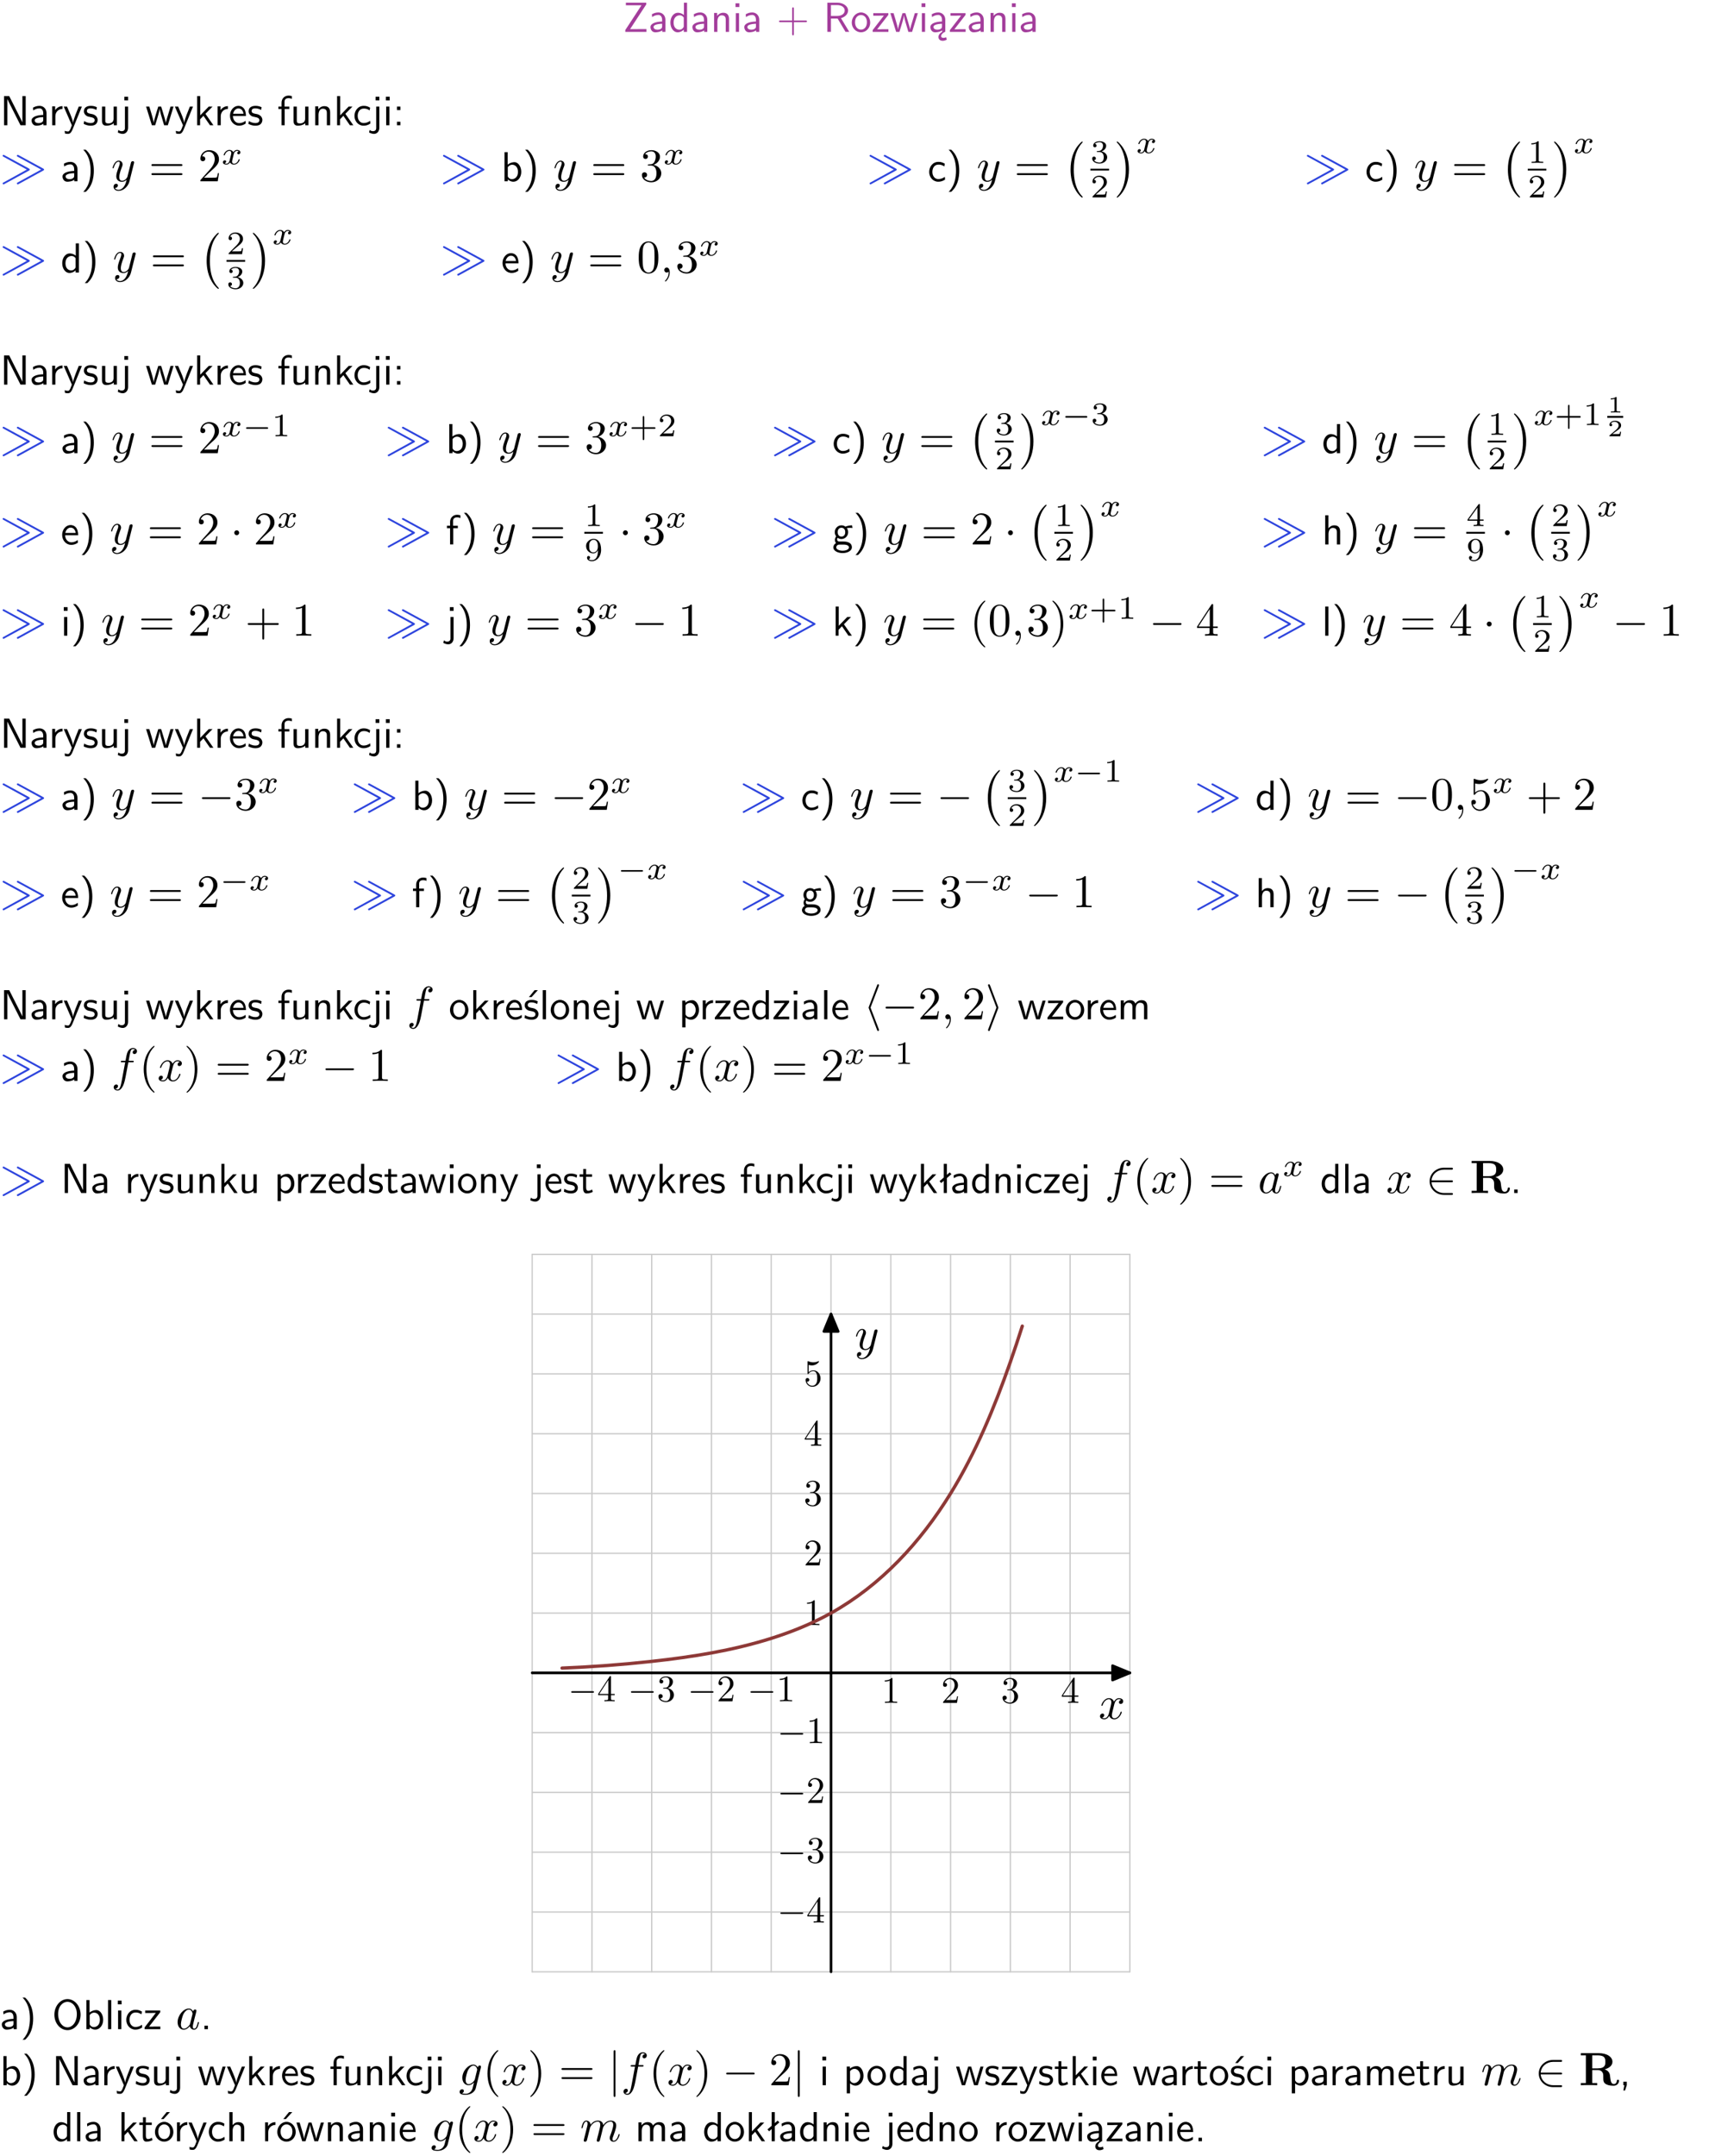 <?xml version="1.0" encoding="UTF-8"?>
<svg width="366pt" height="460pt" version="1.2" viewBox="0 0 366 460" xmlns="http://www.w3.org/2000/svg" xmlns:xlink="http://www.w3.org/1999/xlink">
 <defs>
  <symbol id="glyph0-1" overflow="visible">
   <path d="m4.969-5.859v-0.359h-4.344v0.547h1.781 0.328 1.219l-3.453 5.281v0.391h4.516v-0.594h-0.859c-0.781 0-1.578 0.016-2.359 0.016h-0.281z"/>
  </symbol>
  <symbol id="glyph0-2" overflow="visible">
   <path d="m3.578-2.594c0-0.906-0.656-1.547-1.484-1.547-0.578 0-0.984 0.156-1.406 0.391l0.062 0.594c0.453-0.328 0.906-0.453 1.344-0.453 0.422 0 0.781 0.359 0.781 1.031v0.375c-1.344 0.031-2.484 0.406-2.484 1.188 0 0.391 0.25 1.109 1.031 1.109 0.125 0 0.969-0.016 1.484-0.422v0.328h0.672zm-0.703 1.406c0 0.172 0 0.391-0.297 0.562-0.266 0.172-0.609 0.172-0.703 0.172-0.438 0-0.828-0.203-0.828-0.578 0-0.625 1.453-0.688 1.828-0.703z"/>
  </symbol>
  <symbol id="glyph0-3" overflow="visible">
   <path d="m3.891-6.219h-0.672v2.625c-0.469-0.391-0.969-0.484-1.312-0.484-0.891 0-1.578 0.938-1.578 2.094 0 1.172 0.688 2.078 1.531 2.078 0.297 0 0.828-0.078 1.328-0.562v0.469h0.703zm-0.703 4.969c0 0.125 0 0.297-0.297 0.547-0.203 0.188-0.422 0.25-0.656 0.25-0.562 0-1.219-0.422-1.219-1.531 0-1.188 0.781-1.547 1.312-1.547 0.391 0 0.672 0.203 0.859 0.484z"/>
  </symbol>
  <symbol id="glyph0-4" overflow="visible">
   <path d="m3.906-2.672c0-0.594-0.141-1.406-1.234-1.406-0.812 0-1.25 0.609-1.297 0.672v-0.625h-0.656v4.031h0.703v-2.203c0-0.594 0.234-1.328 0.906-1.328 0.859 0 0.875 0.641 0.875 0.922v2.609h0.703z"/>
  </symbol>
  <symbol id="glyph0-5" overflow="visible">
   <path d="m1.469-6.094h-0.812v0.797h0.812zm-0.062 2.109h-0.688v3.984h0.688z"/>
  </symbol>
  <symbol id="glyph0-6" overflow="visible">
   <path d="m3.672-2.062h2.5c0.125 0 0.297 0 0.297-0.188 0-0.172-0.172-0.172-0.297-0.172h-2.5v-2.516c0-0.125 0-0.297-0.188-0.297-0.172 0-0.172 0.172-0.172 0.297v2.516h-2.516c-0.125 0-0.297 0-0.297 0.172 0 0.188 0.172 0.188 0.297 0.188h2.516v2.516c0 0.125 0 0.297 0.172 0.297 0.188 0 0.188-0.172 0.188-0.297z"/>
  </symbol>
  <symbol id="glyph0-7" overflow="visible">
   <path d="m3.766-2.922c0.922-0.266 1.516-0.906 1.516-1.641 0-0.875-0.969-1.656-2.266-1.656h-2.156v6.219h0.766v-2.844h1.422l1.688 2.844h0.797zm-2.141-0.469v-2.328h1.297c1.047 0 1.641 0.531 1.641 1.156 0 0.641-0.578 1.172-1.641 1.172z"/>
  </symbol>
  <symbol id="glyph0-8" overflow="visible">
   <path d="m4.203-1.969c0-1.203-0.891-2.172-1.953-2.172-1.109 0-1.984 1-1.984 2.172s0.922 2.062 1.969 2.062c1.078 0 1.969-0.906 1.969-2.062zm-1.969 1.5c-0.625 0-1.266-0.516-1.266-1.594s0.688-1.531 1.266-1.531c0.625 0 1.266 0.469 1.266 1.531s-0.609 1.594-1.266 1.594z"/>
  </symbol>
  <symbol id="glyph0-9" overflow="visible">
   <path d="m3.594-3.625v-0.359h-3.219v0.531h1.25c0.109 0 0.219-0.016 0.328-0.016h0.688l-2.391 3.094v0.375h3.359v-0.562h-1.328c-0.109 0-0.203 0.016-0.312 0.016h-0.766z"/>
  </symbol>
  <symbol id="glyph0-10" overflow="visible">
   <path d="m5.984-3.984h-0.641l-0.578 1.906c-0.109 0.312-0.375 1.203-0.422 1.594-0.031-0.281-0.266-1.078-0.422-1.594l-0.578-1.906h-0.625l-0.516 1.688c-0.094 0.312-0.406 1.344-0.438 1.797-0.047-0.422-0.344-1.438-0.484-1.938l-0.469-1.547h-0.688l1.234 3.984h0.703c0.047-0.141 0.359-1.141 0.562-1.844 0.125-0.422 0.375-1.297 0.391-1.641h0.016c0.016 0.25 0.172 0.875 0.281 1.266l0.656 2.219h0.797z"/>
  </symbol>
  <symbol id="glyph0-11" overflow="visible">
   <path d="m2.875-1.188c0 0.172 0 0.391-0.297 0.562-0.266 0.172-0.609 0.172-0.703 0.172-0.438 0-0.828-0.203-0.828-0.578 0-0.625 1.453-0.688 1.828-0.703zm-0.188 2.125c0-0.406 0.375-0.703 0.797-0.938h0.094v-2.594c0-0.906-0.656-1.547-1.484-1.547-0.578 0-0.984 0.156-1.406 0.391l0.062 0.594c0.453-0.328 0.906-0.453 1.344-0.453 0.422 0 0.781 0.359 0.781 1.031v0.375c-1.344 0.031-2.484 0.406-2.484 1.188 0 0.391 0.25 1.109 1.031 1.109 0.125 0 0.969-0.016 1.484-0.422v0.328c-0.453 0.25-0.812 0.688-0.781 1.141 0.016 0.391 0.281 0.766 0.891 0.766 0.297 0 0.516-0.062 0.875-0.234l-0.125-0.531c-0.203 0.094-0.406 0.141-0.594 0.141-0.25-0.031-0.469-0.078-0.484-0.344z"/>
  </symbol>
  <symbol id="glyph0-12" overflow="visible">
   <path d="m1.969-6.219h-1.109v6.219h0.703v-5.594c0.172 0.375 0.547 1.141 0.609 1.234l2.203 4.359h1.109v-6.219h-0.703v5.578h-0.016c-0.172-0.359-0.547-1.125-0.594-1.219z"/>
  </symbol>
  <symbol id="glyph0-13" overflow="visible">
   <path d="m1.406-1.922c0-0.891 0.641-1.547 1.531-1.562v-0.594c-0.797 0-1.297 0.453-1.578 0.859v-0.812h-0.625v4.031h0.672z"/>
  </symbol>
  <symbol id="glyph0-14" overflow="visible">
   <path d="m4-3.984h-0.672c-1.172 2.859-1.188 3.266-1.188 3.469h-0.016c-0.047-0.594-0.766-2.266-0.812-2.344l-0.484-1.125h-0.703l1.734 3.984c-0.094 0.281-0.281 0.719-0.312 0.812-0.234 0.516-0.391 0.516-0.516 0.516-0.141 0-0.438-0.031-0.703-0.141l0.062 0.578c0.188 0.047 0.438 0.078 0.641 0.078 0.312 0 0.641-0.109 1.016-1.031z"/>
  </symbol>
  <symbol id="glyph0-15" overflow="visible">
   <path d="m3.078-3.844c-0.469-0.219-0.828-0.297-1.297-0.297-0.219 0-1.484 0-1.484 1.188 0 0.438 0.266 0.719 0.484 0.891 0.281 0.203 0.469 0.234 0.969 0.328 0.328 0.062 0.844 0.172 0.844 0.656 0 0.609-0.703 0.609-0.844 0.609-0.734 0-1.234-0.328-1.391-0.438l-0.109 0.609c0.281 0.141 0.781 0.391 1.516 0.391 0.156 0 0.641 0 1.031-0.281 0.281-0.219 0.438-0.578 0.438-0.953 0-0.5-0.344-0.812-0.359-0.828-0.344-0.312-0.594-0.375-1.031-0.453-0.5-0.094-0.906-0.188-0.906-0.625 0-0.562 0.641-0.562 0.75-0.562 0.297 0 0.766 0.047 1.281 0.344z"/>
  </symbol>
  <symbol id="glyph0-16" overflow="visible">
   <path d="m3.906-3.984h-0.703v2.609c0 0.672-0.5 0.984-1.078 0.984-0.641 0-0.703-0.234-0.703-0.625v-2.969h-0.703v3c0 0.656 0.219 1.078 0.953 1.078 0.484 0 1.125-0.141 1.562-0.531v0.438h0.672z"/>
  </symbol>
  <symbol id="glyph0-17" overflow="visible">
   <path d="m1.656-6.094h-0.797v0.797h0.797zm-2.203 7.625c0.438 0.25 0.844 0.312 1.078 0.312 0.562 0 1.125-0.469 1.125-1.312v-4.516h-0.672v4.594c0 0.578-0.453 0.656-0.703 0.656-0.266 0-0.5-0.094-0.688-0.281z"/>
  </symbol>
  <symbol id="glyph0-18" overflow="visible">
   <path d="m2.516-2.438 1.516-1.547h-0.812l-1.812 1.875v-4.109h-0.656v6.219h0.625v-1.266l0.719-0.75 1.391 2.016h0.734z"/>
  </symbol>
  <symbol id="glyph0-19" overflow="visible">
   <path d="m3.719-1.969c0-0.297-0.016-0.969-0.359-1.516-0.375-0.547-0.922-0.656-1.25-0.656-0.984 0-1.797 0.953-1.797 2.109 0 1.188 0.859 2.125 1.938 2.125 0.562 0 1.078-0.203 1.422-0.469l-0.047-0.578c-0.562 0.469-1.156 0.5-1.359 0.5-0.719 0-1.297-0.625-1.328-1.516zm-2.734-0.484c0.141-0.688 0.625-1.141 1.125-1.141 0.469 0 0.969 0.312 1.094 1.141z"/>
  </symbol>
  <symbol id="glyph0-20" overflow="visible">
   <path d="m1.578-3.469h0.984v-0.516h-1.016v-1.062c0-0.672 0.609-0.734 0.844-0.734 0.172 0 0.422 0.016 0.719 0.156v-0.594c-0.109-0.031-0.391-0.109-0.719-0.109-0.844 0-1.484 0.641-1.484 1.531v0.812h-0.672v0.516h0.672v3.469h0.672z"/>
  </symbol>
  <symbol id="glyph0-21" overflow="visible">
   <path d="m3.672-3.75c-0.531-0.297-0.828-0.391-1.375-0.391-1.25 0-1.969 1.094-1.969 2.156 0 1.109 0.812 2.078 1.938 2.078 0.484 0 0.969-0.125 1.453-0.453l-0.047-0.594c-0.469 0.359-0.953 0.484-1.406 0.484-0.734 0-1.25-0.656-1.25-1.531 0-0.703 0.344-1.562 1.297-1.562 0.453 0 0.766 0.078 1.25 0.391z"/>
  </symbol>
  <symbol id="glyph0-22" overflow="visible">
   <path d="m1.609-3.984h-0.734v0.75h0.734zm-0.734 3.234v0.75h0.734v-0.75z"/>
  </symbol>
  <symbol id="glyph0-23" overflow="visible">
   <path d="m1.047 2.25c0.297-0.281 0.891-0.828 1.297-1.922 0.359-0.969 0.422-1.922 0.422-2.578 0-2.891-1.281-4.078-1.719-4.484h-0.547c0.438 0.438 1.578 1.594 1.578 4.484 0 0.516-0.031 1.562-0.406 2.625-0.359 1.031-0.875 1.578-1.172 1.875z"/>
  </symbol>
  <symbol id="glyph0-24" overflow="visible">
   <path d="m1.406-6.219h-0.672v6.219h0.703v-0.406c0.219 0.188 0.594 0.5 1.203 0.5 0.891 0 1.672-0.891 1.672-2.094 0-1.109-0.625-2.078-1.453-2.078-0.359 0-0.906 0.094-1.453 0.531zm0.031 3.219c0.141-0.219 0.469-0.531 0.953-0.531 0.531 0 1.219 0.391 1.219 1.531 0 1.172-0.75 1.547-1.297 1.547-0.359 0-0.656-0.156-0.875-0.562z"/>
  </symbol>
  <symbol id="glyph0-25" overflow="visible">
   <path d="m3.156-3.5c0.203 0 0.453-0.047 0.672-0.047 0.156 0 0.5 0.031 0.516 0.031l-0.094-0.562c-0.625 0-1.141 0.172-1.422 0.281-0.188-0.156-0.484-0.281-0.844-0.281-0.781 0-1.422 0.641-1.422 1.453 0 0.344 0.109 0.656 0.297 0.891-0.266 0.375-0.266 0.719-0.266 0.766 0 0.234 0.078 0.5 0.234 0.688-0.469 0.266-0.578 0.688-0.578 0.922 0 0.672 0.891 1.203 1.984 1.203 1.109 0 1.984-0.531 1.984-1.219 0-1.25-1.5-1.25-1.844-1.25h-0.781c-0.125 0-0.531 0-0.531-0.469 0-0.094 0.047-0.25 0.109-0.328 0.188 0.141 0.484 0.266 0.812 0.266 0.812 0 1.438-0.672 1.438-1.469 0-0.422-0.203-0.75-0.297-0.891zm-1.172 1.828c-0.328 0-0.797-0.203-0.797-0.953 0-0.734 0.469-0.938 0.797-0.938 0.391 0 0.812 0.25 0.812 0.938 0 0.703-0.422 0.953-0.812 0.953zm0.406 1.703c0.188 0 1.203 0 1.203 0.609 0 0.406-0.609 0.703-1.344 0.703s-1.375-0.281-1.375-0.703c0-0.031 0-0.609 0.703-0.609z"/>
  </symbol>
  <symbol id="glyph0-26" overflow="visible">
   <path d="m3.906-2.672c0-0.594-0.141-1.406-1.234-1.406-0.562 0-0.984 0.281-1.266 0.641v-2.781h-0.688v6.219h0.703v-2.203c0-0.594 0.234-1.328 0.906-1.328 0.859 0 0.875 0.641 0.875 0.922v2.609h0.703z"/>
  </symbol>
  <symbol id="glyph0-27" overflow="visible">
   <path d="m1.406-6.219h-0.688v6.219h0.688z"/>
  </symbol>
  <symbol id="glyph0-28" overflow="visible">
   <path d="m3.078-3.844c-0.469-0.219-0.828-0.297-1.297-0.297-0.219 0-1.484 0-1.484 1.188 0 0.438 0.266 0.719 0.484 0.891 0.281 0.203 0.469 0.234 0.969 0.328 0.328 0.062 0.844 0.172 0.844 0.656 0 0.609-0.703 0.609-0.844 0.609-0.734 0-1.234-0.328-1.391-0.438l-0.109 0.609c0.281 0.141 0.781 0.391 1.516 0.391 0.156 0 0.641 0 1.031-0.281 0.281-0.219 0.438-0.578 0.438-0.953 0-0.5-0.344-0.812-0.359-0.828-0.344-0.312-0.594-0.375-1.031-0.453-0.5-0.094-0.906-0.188-0.906-0.625 0-0.562 0.641-0.562 0.75-0.562 0.297 0 0.766 0.047 1.281 0.344zm0.031-2.375h-0.703l-1.203 1.484h0.562z"/>
  </symbol>
  <symbol id="glyph0-29" overflow="visible">
   <path d="m1.438-0.406c0.281 0.25 0.672 0.5 1.203 0.5 0.875 0 1.672-0.875 1.672-2.094 0-1.078-0.578-2.078-1.438-2.078-0.531 0-1.047 0.188-1.469 0.531v-0.438h-0.672v5.719h0.703zm0-2.578c0.219-0.312 0.562-0.516 0.953-0.516 0.672 0 1.219 0.672 1.219 1.5 0 0.922-0.641 1.547-1.312 1.547-0.344 0-0.594-0.172-0.766-0.422-0.094-0.125-0.094-0.141-0.094-0.312z"/>
  </symbol>
  <symbol id="glyph0-30" overflow="visible">
   <path d="m6.391-2.672c0-0.609-0.141-1.406-1.219-1.406-0.547 0-1.016 0.25-1.344 0.734-0.234-0.688-0.859-0.734-1.141-0.734-0.656 0-1.078 0.359-1.312 0.688v-0.641h-0.656v4.031h0.703v-2.203c0-0.609 0.25-1.328 0.906-1.328 0.844 0 0.875 0.578 0.875 0.922v2.609h0.703v-2.203c0-0.609 0.25-1.328 0.906-1.328 0.844 0 0.875 0.578 0.875 0.922v2.609h0.703z"/>
  </symbol>
  <symbol id="glyph0-31" overflow="visible">
   <path d="m1.562-3.469h1.266v-0.516h-1.266v-1.141h-0.609v1.141h-0.781v0.516h0.75v2.406c0 0.531 0.125 1.156 0.75 1.156s1.078-0.219 1.312-0.328l-0.156-0.531c-0.234 0.188-0.516 0.297-0.797 0.297-0.344 0-0.469-0.281-0.469-0.75z"/>
  </symbol>
  <symbol id="glyph0-32" overflow="visible">
   <path d="m2.516-4.406-0.609 0.531v-2.344h-0.672v2.922l-0.891 0.766 0.344 0.406 0.547-0.469v2.594h0.672v-3.188l0.969-0.828z"/>
  </symbol>
  <symbol id="glyph0-33" overflow="visible">
   <path d="m1.609-0.75h-0.734v0.75h0.734z"/>
  </symbol>
  <symbol id="glyph0-34" overflow="visible">
   <path d="m6.094-3.094c0-1.891-1.297-3.328-2.797-3.328-1.516 0-2.797 1.469-2.797 3.328 0 1.906 1.328 3.297 2.797 3.297 1.5 0 2.797-1.406 2.797-3.297zm-2.797 2.703c-1.047 0-2-1.109-2-2.844 0-1.641 0.984-2.609 2-2.609 1.031 0 2 1.016 2 2.609 0 1.75-0.969 2.844-2 2.844z"/>
  </symbol>
  <symbol id="glyph0-35" overflow="visible">
   <path d="m1.609-0.016v-0.734h-0.734v0.75h0.219l-0.219 1.125h0.359z"/>
  </symbol>
  <symbol id="glyph0-36" overflow="visible">
   <path d="m4.203-1.969c0-1.203-0.891-2.172-1.953-2.172-1.109 0-1.984 1-1.984 2.172s0.922 2.062 1.969 2.062c1.078 0 1.969-0.906 1.969-2.062zm-1.969 1.5c-0.625 0-1.266-0.516-1.266-1.594s0.688-1.531 1.266-1.531c0.625 0 1.266 0.469 1.266 1.531s-0.609 1.594-1.266 1.594zm1.234-5.75h-0.703l-1.203 1.484h0.547z"/>
  </symbol>
  <symbol id="glyph1-1" overflow="visible">
   <path d="m6.188-2.281c0.125-0.078 0.172-0.094 0.172-0.219 0-0.109-0.078-0.156-0.172-0.219l-5.266-2.859c-0.031-0.031-0.109-0.062-0.172-0.062-0.078 0-0.188 0.062-0.188 0.203 0 0.109 0.062 0.141 0.188 0.203l4.984 2.734-4.984 2.75c-0.125 0.062-0.188 0.094-0.188 0.203 0 0.203 0.188 0.203 0.25 0.203zm3.031 0c0.125-0.078 0.188-0.094 0.188-0.219 0-0.109-0.078-0.156-0.188-0.219l-5.25-2.859c-0.047-0.031-0.125-0.062-0.172-0.062-0.094 0-0.203 0.062-0.203 0.203 0 0.109 0.062 0.141 0.188 0.203l5 2.734-5 2.75c-0.125 0.062-0.188 0.094-0.188 0.203 0 0.203 0.188 0.203 0.266 0.203z"/>
  </symbol>
  <symbol id="glyph1-2" overflow="visible">
   <path d="m1.906-2.5c0-0.281-0.234-0.516-0.516-0.516-0.297 0-0.531 0.234-0.531 0.516 0 0.297 0.234 0.531 0.531 0.531 0.281 0 0.516-0.234 0.516-0.531z"/>
  </symbol>
  <symbol id="glyph1-3" overflow="visible">
   <path d="m6.594-2.297c0.141 0 0.328 0 0.328-0.203 0-0.188-0.188-0.188-0.328-0.188h-5.438c-0.141 0-0.328 0-0.328 0.188 0 0.203 0.188 0.203 0.328 0.203z"/>
  </symbol>
  <symbol id="glyph1-4" overflow="visible">
   <path d="m3.266-7.094c0.047-0.125 0.047-0.172 0.047-0.188 0-0.109-0.094-0.203-0.203-0.203-0.125 0-0.172 0.094-0.203 0.203l-1.766 4.609c-0.047 0.125-0.047 0.172-0.047 0.172 0 0.016 0 0.062 0.047 0.188l1.75 4.578c0.047 0.125 0.078 0.234 0.219 0.234 0.109 0 0.203-0.094 0.203-0.203 0-0.016 0-0.062-0.047-0.188l-1.766-4.609z"/>
  </symbol>
  <symbol id="glyph1-5" overflow="visible">
   <path d="m2.719-2.312c0.047-0.125 0.047-0.172 0.047-0.188 0 0 0-0.047-0.047-0.172l-1.734-4.578c-0.062-0.125-0.094-0.234-0.234-0.234-0.109 0-0.188 0.094-0.188 0.203 0 0.016 0 0.062 0.047 0.188l1.75 4.594-1.75 4.609c-0.047 0.125-0.047 0.172-0.047 0.188 0 0.109 0.078 0.203 0.188 0.203 0.141 0 0.172-0.094 0.219-0.203z"/>
  </symbol>
  <symbol id="glyph1-6" overflow="visible">
   <path d="m5.484-2.297c0.141 0 0.328 0 0.328-0.203 0-0.188-0.188-0.188-0.328-0.188h-4.25c0.125-1.359 1.297-2.297 2.656-2.297h1.594c0.141 0 0.328 0 0.328-0.203s-0.188-0.203-0.328-0.203h-1.625c-1.594 0-3.031 1.219-3.031 2.891 0 1.656 1.422 2.906 3.047 2.906h1.609c0.141 0 0.328 0 0.328-0.203s-0.188-0.203-0.328-0.203h-1.594c-1.391 0-2.531-0.953-2.656-2.297z"/>
  </symbol>
  <symbol id="glyph1-7" overflow="visible">
   <path d="m1.578-7.141c0-0.141 0-0.344-0.188-0.344-0.203 0-0.203 0.203-0.203 0.344v9.297c0 0.141 0 0.344 0.203 0.344 0.188 0 0.188-0.203 0.188-0.344z"/>
  </symbol>
  <symbol id="glyph2-1" overflow="visible">
   <path d="m4.844-3.797c0.047-0.141 0.047-0.156 0.047-0.234 0-0.172-0.141-0.266-0.297-0.266-0.094 0-0.25 0.062-0.344 0.203-0.016 0.062-0.109 0.359-0.141 0.547-0.078 0.25-0.141 0.531-0.203 0.797l-0.453 1.797c-0.031 0.141-0.469 0.844-1.125 0.844-0.5 0-0.609-0.438-0.609-0.812 0-0.453 0.172-1.078 0.5-1.953 0.156-0.406 0.203-0.516 0.203-0.719 0-0.438-0.312-0.812-0.812-0.812-0.953 0-1.312 1.453-1.312 1.531 0 0.109 0.094 0.109 0.109 0.109 0.109 0 0.109-0.031 0.156-0.188 0.281-0.938 0.672-1.234 1.016-1.234 0.078 0 0.25 0 0.25 0.312 0 0.25-0.109 0.516-0.172 0.703-0.406 1.062-0.578 1.625-0.578 2.094 0 0.891 0.625 1.188 1.219 1.188 0.391 0 0.719-0.172 1-0.453-0.125 0.516-0.25 1.016-0.641 1.547-0.266 0.328-0.641 0.625-1.094 0.625-0.141 0-0.594-0.031-0.766-0.422 0.156 0 0.297 0 0.422-0.125 0.109-0.078 0.203-0.219 0.203-0.406 0-0.312-0.266-0.344-0.359-0.344-0.234 0-0.562 0.156-0.562 0.641 0 0.5 0.438 0.875 1.062 0.875 1.016 0 2.047-0.906 2.328-2.031z"/>
  </symbol>
  <symbol id="glyph2-2" overflow="visible">
   <path d="m2.031-0.016c0-0.656-0.25-1.047-0.641-1.047-0.328 0-0.531 0.25-0.531 0.531 0 0.266 0.203 0.531 0.531 0.531 0.109 0 0.25-0.047 0.344-0.125 0.031-0.031 0.047-0.031 0.047-0.031 0.016 0 0.016 0 0.016 0.141 0 0.75-0.344 1.344-0.672 1.672-0.109 0.109-0.109 0.125-0.109 0.156 0 0.078 0.047 0.109 0.094 0.109 0.109 0 0.922-0.766 0.922-1.938z"/>
  </symbol>
  <symbol id="glyph2-3" overflow="visible">
   <path d="m3.656-3.984h0.859c0.203 0 0.297 0 0.297-0.203 0-0.109-0.094-0.109-0.266-0.109h-0.828c0.109-0.578 0.094-0.562 0.203-1.141 0.047-0.203 0.188-0.906 0.25-1.031 0.078-0.188 0.25-0.344 0.469-0.344 0.031 0 0.297 0 0.484 0.188-0.438 0.031-0.547 0.391-0.547 0.531 0 0.234 0.188 0.359 0.375 0.359 0.266 0 0.547-0.234 0.547-0.609 0-0.453-0.453-0.688-0.859-0.688-0.344 0-0.969 0.188-1.266 1.172-0.062 0.203-0.094 0.312-0.328 1.562h-0.688c-0.203 0-0.312 0-0.312 0.188 0 0.125 0.094 0.125 0.281 0.125h0.656l-0.734 3.938c-0.188 0.969-0.359 1.875-0.875 1.875-0.047 0-0.281 0-0.484-0.188 0.469-0.031 0.562-0.391 0.562-0.531 0-0.234-0.188-0.359-0.375-0.359-0.266 0-0.547 0.234-0.547 0.609 0 0.438 0.438 0.688 0.844 0.688 0.547 0 0.953-0.594 1.125-0.969 0.328-0.625 0.547-1.828 0.562-1.906z"/>
  </symbol>
  <symbol id="glyph2-4" overflow="visible">
   <path d="m3.328-3.016c0.062-0.25 0.297-1.172 0.984-1.172 0.047 0 0.297 0 0.5 0.125-0.281 0.062-0.469 0.297-0.469 0.547 0 0.156 0.109 0.344 0.375 0.344 0.219 0 0.531-0.172 0.531-0.578 0-0.516-0.578-0.656-0.922-0.656-0.578 0-0.922 0.531-1.047 0.75-0.25-0.656-0.781-0.75-1.078-0.75-1.031 0-1.609 1.281-1.609 1.531 0 0.109 0.109 0.109 0.125 0.109 0.078 0 0.109-0.031 0.125-0.109 0.344-1.062 1-1.312 1.344-1.312 0.188 0 0.531 0.094 0.531 0.672 0 0.312-0.172 0.969-0.531 2.375-0.156 0.609-0.516 1.031-0.953 1.031-0.062 0-0.281 0-0.5-0.125 0.25-0.062 0.469-0.266 0.469-0.547 0-0.266-0.219-0.344-0.359-0.344-0.312 0-0.547 0.25-0.547 0.578 0 0.453 0.484 0.656 0.922 0.656 0.672 0 1.031-0.703 1.047-0.75 0.125 0.359 0.484 0.75 1.078 0.75 1.031 0 1.594-1.281 1.594-1.531 0-0.109-0.078-0.109-0.109-0.109-0.094 0-0.109 0.047-0.141 0.109-0.328 1.078-1 1.312-1.312 1.312-0.391 0-0.547-0.312-0.547-0.656 0-0.219 0.047-0.438 0.156-0.875z"/>
  </symbol>
  <symbol id="glyph2-5" overflow="visible">
   <path d="m3.719-3.766c-0.188-0.375-0.469-0.641-0.922-0.641-1.156 0-2.391 1.469-2.391 2.922 0 0.938 0.547 1.594 1.312 1.594 0.203 0 0.703-0.047 1.297-0.75 0.078 0.422 0.438 0.75 0.906 0.75 0.359 0 0.578-0.234 0.75-0.547 0.156-0.359 0.297-0.969 0.297-0.984 0-0.109-0.094-0.109-0.125-0.109-0.094 0-0.109 0.047-0.141 0.188-0.172 0.641-0.344 1.234-0.75 1.234-0.281 0-0.297-0.266-0.297-0.453 0-0.219 0.016-0.312 0.125-0.75 0.109-0.406 0.125-0.516 0.219-0.891 0.172-0.641 0.203-0.828 0.359-1.391 0.062-0.281 0.062-0.297 0.062-0.344 0-0.172-0.109-0.266-0.281-0.266-0.25 0-0.391 0.219-0.422 0.438zm-0.641 2.578c-0.062 0.188-0.062 0.203-0.203 0.375-0.438 0.547-0.844 0.703-1.125 0.703-0.5 0-0.641-0.547-0.641-0.938 0-0.5 0.312-1.719 0.547-2.188 0.312-0.578 0.75-0.953 1.156-0.953 0.641 0 0.781 0.812 0.781 0.875s-0.016 0.125-0.031 0.172z"/>
  </symbol>
  <symbol id="glyph2-6" overflow="visible">
   <path d="m4.688-3.766c0.016-0.047 0.031-0.109 0.031-0.172 0-0.172-0.109-0.266-0.281-0.266-0.094 0-0.375 0.062-0.406 0.422-0.188-0.359-0.531-0.625-0.938-0.625-1.125 0-2.359 1.391-2.359 2.828 0 0.984 0.594 1.578 1.312 1.578 0.594 0 1.062-0.469 1.156-0.578l0.016 0.016c-0.203 0.875-0.328 1.297-0.328 1.312-0.047 0.094-0.375 1.078-1.438 1.078-0.188 0-0.516-0.016-0.797-0.109 0.297-0.078 0.406-0.344 0.406-0.516 0-0.156-0.109-0.344-0.375-0.344-0.219 0-0.531 0.172-0.531 0.578s0.359 0.609 1.312 0.609c1.25 0 1.969-0.781 2.125-1.375zm-1.281 2.484c-0.062 0.266-0.297 0.516-0.516 0.703-0.203 0.172-0.516 0.359-0.812 0.359-0.5 0-0.641-0.516-0.641-0.922 0-0.469 0.281-1.656 0.562-2.156 0.266-0.484 0.688-0.891 1.109-0.891 0.656 0 0.797 0.812 0.797 0.859s-0.016 0.109-0.031 0.141z"/>
  </symbol>
  <symbol id="glyph2-7" overflow="visible">
   <path d="m0.875-0.594c-0.031 0.156-0.094 0.391-0.094 0.438 0 0.172 0.141 0.266 0.297 0.266 0.125 0 0.297-0.078 0.375-0.281 0-0.016 0.125-0.484 0.188-0.734 0.062-0.297 0.141-0.594 0.219-0.891 0.047-0.234 0.109-0.453 0.172-0.672 0.031-0.172 0.109-0.469 0.125-0.5 0.141-0.312 0.672-1.219 1.625-1.219 0.453 0 0.531 0.375 0.531 0.703 0 0.25-0.062 0.531-0.141 0.828-0.125 0.5-0.172 0.703-0.281 1.156-0.109 0.359-0.109 0.422-0.203 0.75-0.031 0.203-0.125 0.547-0.125 0.594 0 0.172 0.141 0.266 0.281 0.266 0.312 0 0.375-0.25 0.453-0.562 0.141-0.562 0.516-2.016 0.594-2.406 0.031-0.125 0.562-1.328 1.656-1.328 0.422 0 0.531 0.344 0.531 0.703 0 0.562-0.422 1.703-0.625 2.234-0.078 0.234-0.125 0.344-0.125 0.547 0 0.469 0.344 0.812 0.812 0.812 0.938 0 1.312-1.453 1.312-1.531 0-0.109-0.094-0.109-0.125-0.109-0.094 0-0.094 0.031-0.141 0.188-0.156 0.531-0.469 1.234-1.016 1.234-0.172 0-0.25-0.094-0.25-0.328 0-0.25 0.094-0.484 0.188-0.703 0.188-0.531 0.609-1.625 0.609-2.203 0-0.641-0.406-1.062-1.156-1.062-0.734 0-1.25 0.438-1.625 0.969 0-0.125-0.031-0.469-0.312-0.703-0.25-0.219-0.562-0.266-0.812-0.266-0.906 0-1.391 0.641-1.562 0.875-0.047-0.578-0.469-0.875-0.922-0.875s-0.641 0.391-0.734 0.562c-0.172 0.359-0.297 0.938-0.297 0.969 0 0.109 0.094 0.109 0.109 0.109 0.109 0 0.109-0.016 0.172-0.234 0.172-0.703 0.375-1.188 0.734-1.188 0.156 0 0.297 0.078 0.297 0.453 0 0.219-0.031 0.328-0.156 0.844z"/>
  </symbol>
  <symbol id="glyph3-1" overflow="visible">
   <path d="m6.844-3.266c0.156 0 0.344 0 0.344-0.188 0-0.203-0.188-0.203-0.328-0.203h-5.969c-0.141 0-0.328 0-0.328 0.203 0 0.188 0.188 0.188 0.328 0.188zm0.016 1.938c0.141 0 0.328 0 0.328-0.203 0-0.188-0.188-0.188-0.344-0.188h-5.953c-0.141 0-0.328 0-0.328 0.188 0 0.203 0.188 0.203 0.328 0.203z"/>
  </symbol>
  <symbol id="glyph3-2" overflow="visible">
   <path d="m4.469-1.734h-0.234c-0.062 0.297-0.125 0.734-0.234 0.891-0.062 0.078-0.719 0.078-0.938 0.078h-1.797l1.062-1.031c1.547-1.375 2.141-1.906 2.141-2.906 0-1.141-0.891-1.938-2.109-1.938-1.125 0-1.859 0.922-1.859 1.812 0 0.547 0.5 0.547 0.531 0.547 0.172 0 0.516-0.109 0.516-0.531 0-0.25-0.188-0.516-0.531-0.516-0.078 0-0.094 0-0.125 0.016 0.219-0.656 0.766-1.016 1.344-1.016 0.906 0 1.328 0.812 1.328 1.625 0 0.797-0.484 1.578-1.047 2.203l-1.906 2.125c-0.109 0.109-0.109 0.141-0.109 0.375h3.703z"/>
  </symbol>
  <symbol id="glyph3-3" overflow="visible">
   <path d="m2.891-3.516c0.812-0.266 1.391-0.953 1.391-1.75 0-0.812-0.875-1.375-1.828-1.375-1 0-1.766 0.594-1.766 1.359 0 0.328 0.219 0.516 0.516 0.516s0.5-0.219 0.5-0.516c0-0.484-0.469-0.484-0.609-0.484 0.297-0.5 0.953-0.625 1.312-0.625 0.422 0 0.969 0.219 0.969 1.109 0 0.125-0.031 0.703-0.281 1.141-0.297 0.484-0.641 0.516-0.891 0.516-0.078 0.016-0.312 0.031-0.391 0.031-0.078 0.016-0.141 0.031-0.141 0.125 0 0.109 0.062 0.109 0.234 0.109h0.438c0.812 0 1.188 0.672 1.188 1.656 0 1.359-0.688 1.641-1.125 1.641s-1.188-0.172-1.531-0.75c0.344 0.047 0.656-0.172 0.656-0.547 0-0.359-0.266-0.562-0.547-0.562-0.25 0-0.562 0.141-0.562 0.578 0 0.906 0.922 1.562 2.016 1.562 1.219 0 2.125-0.906 2.125-1.922 0-0.812-0.641-1.594-1.672-1.812z"/>
  </symbol>
  <symbol id="glyph3-4" overflow="visible">
   <path d="m4.578-3.188c0-0.797-0.047-1.594-0.391-2.328-0.453-0.969-1.281-1.125-1.688-1.125-0.609 0-1.328 0.266-1.75 1.188-0.312 0.688-0.359 1.469-0.359 2.266 0 0.75 0.031 1.641 0.453 2.406 0.422 0.797 1.156 1 1.641 1 0.531 0 1.297-0.203 1.734-1.156 0.312-0.688 0.359-1.469 0.359-2.25zm-2.094 3.188c-0.391 0-0.984-0.25-1.156-1.203-0.109-0.594-0.109-1.516-0.109-2.109 0-0.641 0-1.297 0.078-1.828 0.188-1.188 0.938-1.281 1.188-1.281 0.328 0 0.984 0.188 1.172 1.172 0.109 0.562 0.109 1.312 0.109 1.938 0 0.75 0 1.422-0.109 2.062-0.156 0.953-0.719 1.25-1.172 1.25z"/>
  </symbol>
  <symbol id="glyph3-5" overflow="visible">
   <path d="m4.078-2.297h2.781c0.141 0 0.328 0 0.328-0.203 0-0.188-0.188-0.188-0.328-0.188h-2.781v-2.797c0-0.141 0-0.328-0.203-0.328s-0.203 0.188-0.203 0.328v2.797h-2.781c-0.141 0-0.328 0-0.328 0.188 0 0.203 0.188 0.203 0.328 0.203h2.781v2.797c0 0.141 0 0.328 0.203 0.328s0.203-0.188 0.203-0.328z"/>
  </symbol>
  <symbol id="glyph3-6" overflow="visible">
   <path d="m2.938-6.375c0-0.25 0-0.266-0.234-0.266-0.625 0.641-1.5 0.641-1.812 0.641v0.312c0.203 0 0.781 0 1.297-0.266v5.172c0 0.359-0.031 0.469-0.922 0.469h-0.312v0.312c0.344-0.031 1.203-0.031 1.609-0.031 0.391 0 1.266 0 1.609 0.031v-0.312h-0.312c-0.906 0-0.922-0.109-0.922-0.469z"/>
  </symbol>
  <symbol id="glyph3-7" overflow="visible">
   <path d="m3.297 2.391c0-0.031 0-0.047-0.172-0.219-1.234-1.25-1.562-3.141-1.562-4.672 0-1.734 0.375-3.469 1.609-4.703 0.125-0.125 0.125-0.141 0.125-0.172 0-0.078-0.031-0.109-0.094-0.109-0.109 0-1 0.688-1.594 1.953-0.5 1.094-0.625 2.203-0.625 3.031 0 0.781 0.109 1.984 0.656 3.125 0.609 1.219 1.453 1.875 1.562 1.875 0.062 0 0.094-0.031 0.094-0.109z"/>
  </symbol>
  <symbol id="glyph3-8" overflow="visible">
   <path d="m2.875-2.5c0-0.766-0.109-1.969-0.656-3.109-0.594-1.219-1.453-1.875-1.547-1.875-0.062 0-0.109 0.047-0.109 0.109 0 0.031 0 0.047 0.188 0.234 0.984 0.984 1.547 2.562 1.547 4.641 0 1.719-0.359 3.469-1.594 4.719-0.141 0.125-0.141 0.141-0.141 0.172 0 0.062 0.047 0.109 0.109 0.109 0.094 0 1-0.688 1.578-1.953 0.516-1.094 0.625-2.203 0.625-3.047z"/>
  </symbol>
  <symbol id="glyph3-9" overflow="visible">
   <path d="m0.281-1.641h2.656v0.859c0 0.359-0.031 0.469-0.766 0.469h-0.203v0.312c0.406-0.031 0.922-0.031 1.344-0.031s0.938 0 1.359 0.031v-0.312h-0.219c-0.734 0-0.75-0.109-0.75-0.469v-0.859h0.984v-0.312h-0.984v-4.531c0-0.203 0-0.266-0.172-0.266-0.078 0-0.109 0-0.188 0.125l-3.062 4.672zm2.703-0.312h-2.422l2.422-3.719z"/>
  </symbol>
  <symbol id="glyph3-10" overflow="visible">
   <path d="m4.469-2c0-1.188-0.812-2.188-1.891-2.188-0.469 0-0.906 0.156-1.266 0.516v-1.953c0.203 0.062 0.531 0.125 0.844 0.125 1.234 0 1.938-0.906 1.938-1.031 0-0.062-0.031-0.109-0.109-0.109 0 0-0.031 0-0.078 0.031-0.203 0.094-0.688 0.297-1.359 0.297-0.391 0-0.859-0.078-1.328-0.281-0.078-0.031-0.094-0.031-0.109-0.031-0.109 0-0.109 0.078-0.109 0.234v2.953c0 0.172 0 0.25 0.141 0.25 0.078 0 0.094-0.016 0.141-0.078 0.109-0.156 0.469-0.703 1.281-0.703 0.516 0 0.766 0.453 0.844 0.641 0.156 0.375 0.188 0.75 0.188 1.25 0 0.359 0 0.953-0.25 1.375-0.234 0.391-0.609 0.641-1.062 0.641-0.719 0-1.297-0.531-1.469-1.109 0.031 0 0.062 0.016 0.172 0.016 0.328 0 0.5-0.25 0.5-0.484 0-0.25-0.172-0.5-0.5-0.5-0.141 0-0.484 0.078-0.484 0.531 0 0.859 0.688 1.828 1.797 1.828 1.156 0 2.172-0.953 2.172-2.219z"/>
  </symbol>
  <symbol id="glyph4-1" overflow="visible">
   <path d="m1.734-0.734c-0.062 0.234-0.297 0.609-0.656 0.609-0.016 0-0.234 0-0.375-0.094 0.281-0.094 0.312-0.344 0.312-0.391 0-0.156-0.125-0.25-0.281-0.25-0.203 0-0.406 0.156-0.406 0.422 0 0.344 0.391 0.5 0.734 0.5 0.328 0 0.609-0.188 0.781-0.484 0.172 0.359 0.547 0.484 0.828 0.484 0.812 0 1.234-0.859 1.234-1.062 0-0.094-0.094-0.094-0.109-0.094-0.109 0-0.109 0.047-0.141 0.125-0.141 0.484-0.562 0.844-0.953 0.844-0.281 0-0.422-0.188-0.422-0.453 0-0.188 0.172-0.812 0.359-1.594 0.141-0.531 0.453-0.703 0.688-0.703 0.016 0 0.219 0 0.375 0.094-0.219 0.062-0.312 0.266-0.312 0.391 0 0.141 0.125 0.25 0.281 0.25s0.391-0.125 0.391-0.422c0-0.391-0.453-0.516-0.719-0.516-0.359 0-0.641 0.234-0.781 0.5-0.125-0.281-0.453-0.5-0.844-0.5-0.781 0-1.219 0.859-1.219 1.078 0 0.078 0.094 0.078 0.109 0.078 0.094 0 0.094-0.016 0.141-0.109 0.172-0.547 0.609-0.844 0.953-0.844 0.234 0 0.422 0.125 0.422 0.453 0 0.141-0.094 0.484-0.156 0.734z"/>
  </symbol>
  <symbol id="glyph5-1" overflow="visible">
   <path d="m4.109 11.453c0-0.031-0.016-0.062-0.031-0.094-0.453-0.484-1.141-1.297-1.562-2.922-0.219-0.906-0.312-1.922-0.312-2.859 0-2.625 0.625-4.453 1.828-5.75 0.078-0.094 0.078-0.109 0.078-0.125 0-0.109-0.078-0.109-0.109-0.109-0.156 0-0.688 0.609-0.812 0.75-1.031 1.219-1.672 3-1.672 5.234 0 1.406 0.25 3.406 1.562 5.094 0.094 0.125 0.734 0.875 0.922 0.875 0.031 0 0.109 0 0.109-0.094z"/>
  </symbol>
  <symbol id="glyph5-2" overflow="visible">
   <path d="m3.047 5.578c0-1.406-0.25-3.422-1.562-5.094-0.094-0.125-0.75-0.891-0.922-0.891-0.047 0-0.125 0.031-0.125 0.109 0 0.031 0.016 0.062 0.062 0.094 0.484 0.516 1.125 1.328 1.531 2.922 0.234 0.906 0.328 1.922 0.328 2.859 0 1-0.094 2.016-0.359 3-0.375 1.391-0.969 2.188-1.469 2.75-0.094 0.094-0.094 0.109-0.094 0.125 0 0.078 0.078 0.094 0.125 0.094 0.141 0 0.688-0.594 0.812-0.734 1.016-1.219 1.672-3 1.672-5.234z"/>
  </symbol>
  <symbol id="glyph6-1" overflow="visible">
   <path d="m1.906-2.328c0.547 0 0.938 0.375 0.938 1.125 0 0.859-0.516 1.125-0.906 1.125-0.281 0-0.906-0.078-1.188-0.5 0.328 0 0.406-0.234 0.406-0.391 0-0.219-0.172-0.375-0.391-0.375-0.188 0-0.391 0.125-0.391 0.406 0 0.656 0.719 1.078 1.562 1.078 0.969 0 1.641-0.656 1.641-1.344 0-0.547-0.438-1.094-1.203-1.25 0.719-0.266 0.984-0.781 0.984-1.219 0-0.547-0.625-0.953-1.406-0.953-0.766 0-1.359 0.375-1.359 0.938 0 0.234 0.156 0.359 0.359 0.359 0.219 0 0.359-0.156 0.359-0.344 0-0.203-0.141-0.359-0.359-0.375 0.25-0.297 0.719-0.375 0.984-0.375 0.312 0 0.75 0.156 0.75 0.75 0 0.297-0.094 0.625-0.281 0.828-0.219 0.266-0.422 0.281-0.766 0.312-0.172 0.016-0.188 0.016-0.219 0.016-0.016 0-0.078 0.016-0.078 0.094 0 0.094 0.062 0.094 0.188 0.094z"/>
  </symbol>
  <symbol id="glyph6-2" overflow="visible">
   <path d="m3.516-1.266h-0.234c-0.016 0.156-0.094 0.562-0.188 0.625-0.047 0.047-0.578 0.047-0.688 0.047h-1.281c0.734-0.641 0.984-0.844 1.391-1.172 0.516-0.406 1-0.844 1-1.5 0-0.844-0.734-1.359-1.625-1.359-0.859 0-1.453 0.609-1.453 1.25 0 0.344 0.297 0.391 0.375 0.391 0.156 0 0.359-0.125 0.359-0.375 0-0.125-0.047-0.375-0.406-0.375 0.219-0.484 0.688-0.641 1.016-0.641 0.703 0 1.062 0.547 1.062 1.109 0 0.609-0.438 1.078-0.656 1.328l-1.672 1.672c-0.078 0.062-0.078 0.078-0.078 0.266h2.875z"/>
  </symbol>
  <symbol id="glyph6-3" overflow="visible">
   <path d="m2.328-4.438c0-0.188 0-0.188-0.203-0.188-0.453 0.438-1.078 0.438-1.359 0.438v0.25c0.156 0 0.625 0 1-0.188v3.547c0 0.234 0 0.328-0.688 0.328h-0.266v0.25c0.125 0 0.984-0.031 1.234-0.031 0.219 0 1.094 0.031 1.25 0.031v-0.25h-0.266c-0.703 0-0.703-0.094-0.703-0.328z"/>
  </symbol>
  <symbol id="glyph6-4" overflow="visible">
   <path d="m3.219-1.578h2.141c0.094 0 0.25 0 0.25-0.156 0-0.188-0.156-0.188-0.25-0.188h-2.141v-2.141c0-0.078 0-0.25-0.156-0.25-0.172 0-0.172 0.156-0.172 0.25v2.141h-2.141c-0.094 0-0.266 0-0.266 0.172s0.156 0.172 0.266 0.172h2.141v2.141c0 0.094 0 0.266 0.156 0.266 0.172 0 0.172-0.172 0.172-0.266z"/>
  </symbol>
  <symbol id="glyph6-5" overflow="visible">
   <path d="m2.906-2.078c0 1.734-0.844 2-1.266 2-0.156 0-0.531-0.016-0.719-0.234 0.297-0.031 0.312-0.266 0.312-0.328 0-0.172-0.125-0.328-0.328-0.328s-0.328 0.141-0.328 0.344c0 0.469 0.391 0.766 1.062 0.766 1 0 1.938-0.938 1.938-2.438 0-1.719-0.766-2.328-1.578-2.328-0.234 0-0.703 0.031-1.109 0.422-0.234 0.234-0.516 0.5-0.516 1.125 0 0.891 0.703 1.547 1.516 1.547 0.562 0 0.859-0.375 1.016-0.688zm-0.969 0.344c-0.281 0-0.531-0.078-0.734-0.406-0.156-0.25-0.156-0.547-0.156-0.938 0-0.406 0-0.672 0.203-0.953 0.172-0.25 0.391-0.391 0.75-0.391s0.578 0.219 0.688 0.406c0.188 0.281 0.203 0.781 0.203 1.016 0 0.906-0.516 1.266-0.953 1.266z"/>
  </symbol>
  <symbol id="glyph6-6" overflow="visible">
   <path d="m3.688-1.141v-0.25h-0.781v-3.109c0-0.141 0-0.203-0.141-0.203-0.094 0-0.125 0-0.188 0.109l-2.312 3.203v0.25h2.062v0.562c0 0.25 0 0.328-0.578 0.328h-0.188v0.25c0.359-0.016 0.797-0.031 1.047-0.031 0.266 0 0.703 0.016 1.062 0.031v-0.25h-0.188c-0.578 0-0.578-0.078-0.578-0.328v-0.562zm-1.312-2.797v2.547h-1.844z"/>
  </symbol>
  <symbol id="glyph7-1" overflow="visible">
   <path d="m5.203-1.578c0.094 0 0.266 0 0.266-0.156 0-0.188-0.172-0.188-0.266-0.188h-4.188c-0.109 0-0.266 0-0.266 0.188 0 0.156 0.172 0.156 0.266 0.156z"/>
  </symbol>
  <symbol id="glyph8-1" overflow="visible">
   <path d="m1.984-3.172c0-0.141-0.016-0.141-0.188-0.141-0.344 0.312-0.906 0.312-1 0.312h-0.078v0.219h0.078c0.109 0 0.438-0.016 0.734-0.141v2.5c0 0.141 0 0.203-0.531 0.203h-0.25v0.219c0.266-0.016 0.719-0.016 1-0.016 0.297 0 0.734 0 1.016 0.016v-0.219h-0.25c-0.531 0-0.531-0.062-0.531-0.203z"/>
  </symbol>
  <symbol id="glyph8-2" overflow="visible">
   <path d="m2.938-0.969h-0.219c0 0.094-0.062 0.406-0.141 0.453-0.031 0.031-0.453 0.031-0.531 0.031h-0.969c0.328-0.234 0.688-0.516 0.984-0.719 0.453-0.312 0.875-0.594 0.875-1.125 0-0.641-0.609-0.984-1.312-0.984-0.672 0-1.172 0.375-1.172 0.875 0 0.25 0.219 0.297 0.297 0.297 0.125 0 0.281-0.094 0.281-0.297 0-0.172-0.125-0.281-0.281-0.281 0.141-0.234 0.438-0.375 0.766-0.375 0.484 0 0.891 0.281 0.891 0.766 0 0.422-0.297 0.75-0.672 1.062l-1.219 1.031c-0.047 0.047-0.062 0.047-0.062 0.078v0.156h2.312z"/>
  </symbol>
  <symbol id="glyph9-1" overflow="visible">
   <path d="m2.828-3.594v-2.781h1.172c1.609 0 1.625 0.781 1.625 1.391 0 0.562 0 1.391-1.641 1.391zm2.656 0.203c1.156-0.297 1.656-0.953 1.656-1.609 0-1-1.094-1.844-2.969-1.844h-3.781v0.469h1.078v5.906h-1.078v0.469c0.359-0.031 1.328-0.031 1.75-0.031s1.391 0 1.75 0.031v-0.469h-1.062v-2.766h1.156c0.141 0 0.578 0 0.891 0.328 0.312 0.359 0.312 0.547 0.312 1.266 0 0.656 0 1.156 0.703 1.484 0.438 0.219 1.062 0.266 1.469 0.266 1.062 0 1.188-0.891 1.188-1.062 0-0.219-0.141-0.219-0.234-0.219-0.203 0-0.219 0.109-0.234 0.234-0.047 0.469-0.328 0.688-0.625 0.688-0.609 0-0.688-0.703-0.75-1.125-0.016-0.109-0.094-0.797-0.109-0.844-0.141-0.703-0.688-1.016-1.109-1.172z"/>
  </symbol>
  <symbol id="glyph10-1" overflow="visible">
   <path d="m3.328-3.016c0.062-0.25 0.297-1.172 0.984-1.172 0.047 0 0.297 0 0.5 0.125-0.281 0.062-0.469 0.297-0.469 0.547 0 0.156 0.109 0.344 0.375 0.344 0.219 0 0.531-0.172 0.531-0.578 0-0.516-0.578-0.656-0.922-0.656-0.578 0-0.922 0.531-1.047 0.75-0.25-0.656-0.781-0.75-1.078-0.75-1.031 0-1.609 1.281-1.609 1.531 0 0.109 0.109 0.109 0.125 0.109 0.078 0 0.109-0.031 0.125-0.109 0.344-1.062 1-1.312 1.344-1.312 0.188 0 0.531 0.094 0.531 0.672 0 0.312-0.172 0.969-0.531 2.375-0.156 0.609-0.516 1.031-0.953 1.031-0.062 0-0.281 0-0.5-0.125 0.25-0.062 0.469-0.266 0.469-0.547 0-0.266-0.219-0.344-0.359-0.344-0.312 0-0.547 0.25-0.547 0.578 0 0.453 0.484 0.656 0.922 0.656 0.672 0 1.031-0.703 1.047-0.75 0.125 0.359 0.484 0.75 1.078 0.75 1.031 0 1.594-1.281 1.594-1.531 0-0.109-0.078-0.109-0.109-0.109-0.094 0-0.109 0.047-0.141 0.109-0.328 1.078-1 1.312-1.312 1.312-0.391 0-0.547-0.312-0.547-0.656 0-0.219 0.047-0.438 0.156-0.875z"/>
  </symbol>
  <symbol id="glyph10-2" overflow="visible">
   <path d="m4.844-3.797c0.047-0.141 0.047-0.156 0.047-0.234 0-0.172-0.141-0.266-0.297-0.266-0.094 0-0.25 0.062-0.344 0.203-0.016 0.062-0.109 0.359-0.141 0.547-0.078 0.25-0.141 0.531-0.203 0.797l-0.453 1.797c-0.031 0.141-0.469 0.844-1.125 0.844-0.5 0-0.609-0.438-0.609-0.812 0-0.453 0.172-1.078 0.5-1.953 0.156-0.406 0.203-0.516 0.203-0.719 0-0.438-0.312-0.812-0.812-0.812-0.953 0-1.312 1.453-1.312 1.531 0 0.109 0.094 0.109 0.109 0.109 0.109 0 0.109-0.031 0.156-0.188 0.281-0.938 0.672-1.234 1.016-1.234 0.078 0 0.25 0 0.25 0.312 0 0.25-0.109 0.516-0.172 0.703-0.406 1.062-0.578 1.625-0.578 2.094 0 0.891 0.625 1.188 1.219 1.188 0.391 0 0.719-0.172 1-0.453-0.125 0.516-0.25 1.016-0.641 1.547-0.266 0.328-0.641 0.625-1.094 0.625-0.141 0-0.594-0.031-0.766-0.422 0.156 0 0.297 0 0.422-0.125 0.109-0.078 0.203-0.219 0.203-0.406 0-0.312-0.266-0.344-0.359-0.344-0.234 0-0.562 0.156-0.562 0.641 0 0.5 0.438 0.875 1.062 0.875 1.016 0 2.047-0.906 2.328-2.031z"/>
  </symbol>
  <symbol id="glyph11-1" overflow="visible">
   <path d="m2.344-5.094c0-0.203 0-0.219-0.188-0.219-0.484 0.516-1.188 0.516-1.453 0.516v0.25c0.172 0 0.641 0 1.047-0.203v4.125c0 0.281-0.016 0.375-0.734 0.375h-0.266v0.25c0.281-0.031 0.984-0.031 1.297-0.031s1.016 0 1.297 0.031v-0.25h-0.266c-0.719 0-0.734-0.078-0.734-0.375z"/>
  </symbol>
  <symbol id="glyph11-2" overflow="visible">
   <path d="m1.016-0.609 0.844-0.828c1.234-1.094 1.719-1.531 1.719-2.328 0-0.906-0.719-1.547-1.688-1.547-0.906 0-1.5 0.734-1.5 1.453 0 0.438 0.406 0.438 0.438 0.438 0.125 0 0.406-0.094 0.406-0.422 0-0.203-0.141-0.406-0.422-0.406h-0.109c0.188-0.516 0.625-0.812 1.078-0.812 0.734 0 1.078 0.641 1.078 1.297 0 0.641-0.406 1.266-0.844 1.766l-1.531 1.703c-0.094 0.094-0.094 0.109-0.094 0.297h2.969l0.219-1.391h-0.203c-0.031 0.25-0.094 0.594-0.172 0.719-0.062 0.062-0.578 0.062-0.75 0.062z"/>
  </symbol>
  <symbol id="glyph11-3" overflow="visible">
   <path d="m2.312-2.812c0.656-0.203 1.109-0.766 1.109-1.391 0-0.656-0.703-1.109-1.469-1.109-0.797 0-1.406 0.484-1.406 1.094 0 0.266 0.172 0.406 0.406 0.406 0.25 0 0.406-0.172 0.406-0.406 0-0.391-0.375-0.391-0.484-0.391 0.234-0.391 0.766-0.5 1.047-0.5 0.328 0 0.766 0.172 0.766 0.891 0 0.094-0.016 0.562-0.219 0.906-0.234 0.391-0.516 0.406-0.703 0.422-0.062 0-0.266 0.016-0.312 0.016-0.062 0.016-0.125 0.016-0.125 0.109 0 0.078 0.062 0.078 0.188 0.078h0.359c0.656 0 0.953 0.547 0.953 1.328 0 1.078-0.562 1.312-0.906 1.312s-0.938-0.141-1.219-0.609c0.281 0.047 0.531-0.125 0.531-0.438 0-0.281-0.219-0.438-0.453-0.438-0.188 0-0.453 0.109-0.453 0.453 0 0.734 0.75 1.25 1.609 1.25 0.984 0 1.703-0.719 1.703-1.531 0-0.656-0.5-1.281-1.328-1.453z"/>
  </symbol>
  <symbol id="glyph11-4" overflow="visible">
   <path d="m2.344-1.312v0.688c0 0.297-0.016 0.375-0.609 0.375h-0.172v0.25c0.328-0.031 0.75-0.031 1.078-0.031 0.344 0 0.766 0 1.094 0.031v-0.25h-0.172c-0.594 0-0.609-0.078-0.609-0.375v-0.688h0.797v-0.25h-0.797v-3.625c0-0.156 0-0.203-0.125-0.203-0.078 0-0.094 0-0.156 0.094l-2.453 3.734v0.25zm0.047-0.25h-1.938l1.938-2.969z"/>
  </symbol>
  <symbol id="glyph11-5" overflow="visible">
   <path d="m3.578-1.609c0-0.938-0.656-1.734-1.516-1.734-0.375 0-0.719 0.125-1.016 0.406v-1.562c0.172 0.047 0.422 0.109 0.688 0.109 0.969 0 1.531-0.719 1.531-0.828 0-0.047-0.016-0.094-0.078-0.094-0.016 0-0.031 0-0.062 0.031-0.156 0.062-0.547 0.234-1.078 0.234-0.328 0-0.688-0.062-1.062-0.234-0.062-0.016-0.078-0.016-0.094-0.016-0.078 0-0.078 0.062-0.078 0.188v2.359c0 0.141 0 0.203 0.109 0.203 0.047 0 0.062-0.016 0.094-0.062 0.094-0.125 0.391-0.562 1.031-0.562 0.422 0 0.609 0.359 0.672 0.516 0.141 0.297 0.156 0.594 0.156 1 0 0.281 0 0.75-0.203 1.094-0.188 0.312-0.484 0.516-0.844 0.516-0.578 0-1.047-0.422-1.172-0.891 0.016 0 0.047 0.016 0.125 0.016 0.266 0 0.406-0.203 0.406-0.391s-0.141-0.391-0.406-0.391c-0.109 0-0.391 0.047-0.391 0.422 0 0.688 0.562 1.453 1.453 1.453 0.922 0 1.734-0.766 1.734-1.781z"/>
  </symbol>
  <symbol id="glyph12-1" overflow="visible">
   <path d="m5.25-1.828c0.141 0 0.281 0 0.281-0.156 0-0.172-0.141-0.172-0.281-0.172h-4.312c-0.125 0-0.281 0-0.281 0.172 0 0.156 0.156 0.156 0.281 0.156z"/>
  </symbol>
  <clipPath id="clip1">
   <path d="m0 0h365.67v1h-365.67z"/>
  </clipPath>
 </defs>
 <g id="surface1">
  <g fill="#a33d9b">
   <use x="132.947" y="6.798" xlink:href="#glyph0-1"/>
   <use x="138.426" y="6.798" xlink:href="#glyph0-2"/>
   <use x="142.736" y="6.798" xlink:href="#glyph0-3"/>
   <use x="147.369" y="6.798" xlink:href="#glyph0-2"/>
   <use x="151.678" y="6.798" xlink:href="#glyph0-4"/>
   <use x="156.311" y="6.798" xlink:href="#glyph0-5"/>
   <use x="158.453" y="6.798" xlink:href="#glyph0-2"/>
  </g>
  <g fill="#a33d9b">
   <use x="165.748" y="6.798" xlink:href="#glyph0-6"/>
  </g>
  <g fill="#a33d9b">
   <use x="175.708" y="6.798" xlink:href="#glyph0-7"/>
  </g>
  <g fill="#a33d9b">
   <use x="181.507" y="6.798" xlink:href="#glyph0-8"/>
   <use x="185.99" y="6.798" xlink:href="#glyph0-9"/>
   <use x="189.888" y="6.798" xlink:href="#glyph0-10"/>
   <use x="196.015" y="6.798" xlink:href="#glyph0-5"/>
   <use x="198.157" y="6.798" xlink:href="#glyph0-11"/>
   <use x="202.466" y="6.798" xlink:href="#glyph0-9"/>
   <use x="206.364" y="6.798" xlink:href="#glyph0-2"/>
   <use x="210.673" y="6.798" xlink:href="#glyph0-4"/>
  </g>
  <g fill="#a33d9b">
   <use x="215.297" y="6.798" xlink:href="#glyph0-5"/>
   <use x="217.439" y="6.798" xlink:href="#glyph0-2"/>
  </g>
  <g>
   <use y="26.723" xlink:href="#glyph0-12"/>
   <use x="6.351" y="26.723" xlink:href="#glyph0-2"/>
  </g>
  <g>
   <use x="10.409" y="26.723" xlink:href="#glyph0-13"/>
   <use x="13.473" y="26.723" xlink:href="#glyph0-14"/>
   <use x="17.607" y="26.723" xlink:href="#glyph0-15"/>
   <use x="21.044" y="26.723" xlink:href="#glyph0-16"/>
   <use x="25.677" y="26.723" xlink:href="#glyph0-17"/>
  </g>
  <g>
   <use x="31.054" y="26.723" xlink:href="#glyph0-10"/>
  </g>
  <g>
   <use x="37.19" y="26.723" xlink:href="#glyph0-14"/>
   <use x="41.324" y="26.723" xlink:href="#glyph0-18"/>
   <use x="45.708" y="26.723" xlink:href="#glyph0-13"/>
  </g>
  <g>
   <use x="48.763" y="26.723" xlink:href="#glyph0-19"/>
  </g>
  <g>
   <use x="52.757" y="26.723" xlink:href="#glyph0-15"/>
  </g>
  <g>
   <use x="59.179" y="26.723" xlink:href="#glyph0-20"/>
   <use x="61.919" y="26.723" xlink:href="#glyph0-16"/>
   <use x="66.552" y="26.723" xlink:href="#glyph0-4"/>
   <use x="71.185" y="26.723" xlink:href="#glyph0-18"/>
  </g>
  <g>
   <use x="75.318" y="26.723" xlink:href="#glyph0-21"/>
   <use x="79.302" y="26.723" xlink:href="#glyph0-17"/>
   <use x="81.694" y="26.723" xlink:href="#glyph0-5"/>
   <use x="83.836" y="26.723" xlink:href="#glyph0-22"/>
  </g>
  <g fill="#2d44dd">
   <use y="38.678" xlink:href="#glyph1-1"/>
  </g>
  <g>
   <use x="12.951" y="38.678" xlink:href="#glyph0-2"/>
   <use x="17.26" y="38.678" xlink:href="#glyph0-23"/>
  </g>
  <g>
   <use x="23.736" y="38.678" xlink:href="#glyph2-1"/>
  </g>
  <g>
   <use x="31.745" y="38.678" xlink:href="#glyph3-1"/>
  </g>
  <g>
   <use x="42.264" y="38.678" xlink:href="#glyph3-2"/>
  </g>
  <g>
   <use x="47.243" y="35.063" xlink:href="#glyph4-1"/>
  </g>
  <g fill="#2d44dd">
   <use x="93.98" y="38.678" xlink:href="#glyph1-1"/>
  </g>
  <g>
   <use x="106.931" y="38.678" xlink:href="#glyph0-24"/>
   <use x="111.564" y="38.678" xlink:href="#glyph0-23"/>
  </g>
  <g>
   <use x="118.04" y="38.678" xlink:href="#glyph2-1"/>
  </g>
  <g>
   <use x="126.049" y="38.678" xlink:href="#glyph3-1"/>
  </g>
  <g>
   <use x="136.568" y="38.678" xlink:href="#glyph3-3"/>
  </g>
  <g>
   <use x="141.546" y="35.063" xlink:href="#glyph4-1"/>
  </g>
  <g fill="#2d44dd">
   <use x="185.013" y="38.678" xlink:href="#glyph1-1"/>
  </g>
  <g>
   <use x="197.964" y="38.678" xlink:href="#glyph0-21"/>
   <use x="201.949" y="38.678" xlink:href="#glyph0-23"/>
  </g>
  <g>
   <use x="208.425" y="38.678" xlink:href="#glyph2-1"/>
  </g>
  <g>
   <use x="216.434" y="38.678" xlink:href="#glyph3-1"/>
  </g>
  <g>
   <use x="226.95" y="30.608" xlink:href="#glyph5-1"/>
  </g>
  <g>
   <use x="232.712" y="34.755" xlink:href="#glyph6-1"/>
  </g>
  <path transform="matrix(1 0 0 -1 232.71 36.187)" d="m-0.001-5e-4h3.973" fill="none" stroke="#000" stroke-miterlimit="10" stroke-width=".398"/>
  <g>
   <use x="232.712" y="42.114" xlink:href="#glyph6-2"/>
  </g>
  <g>
   <use x="237.879" y="30.608" xlink:href="#glyph5-2"/>
  </g>
  <g>
   <use x="242.445" y="32.673" xlink:href="#glyph4-1"/>
  </g>
  <g fill="#2d44dd">
   <use x="278.345" y="38.678" xlink:href="#glyph1-1"/>
  </g>
  <g>
   <use x="291.296" y="38.678" xlink:href="#glyph0-21"/>
   <use x="295.281" y="38.678" xlink:href="#glyph0-23"/>
  </g>
  <g>
   <use x="301.757" y="38.678" xlink:href="#glyph2-1"/>
  </g>
  <g>
   <use x="309.767" y="38.678" xlink:href="#glyph3-1"/>
  </g>
  <g>
   <use x="320.283" y="30.608" xlink:href="#glyph5-1"/>
  </g>
  <g>
   <use x="326.044" y="34.755" xlink:href="#glyph6-3"/>
  </g>
  <path transform="matrix(1 0 0 -1 326.04 36.187)" d="m-0.001-5e-4h3.973" fill="none" stroke="#000" stroke-miterlimit="10" stroke-width=".398"/>
  <g>
   <use x="326.044" y="42.114" xlink:href="#glyph6-2"/>
  </g>
  <g>
   <use x="331.211" y="30.608" xlink:href="#glyph5-2"/>
  </g>
  <g>
   <use x="335.777" y="32.673" xlink:href="#glyph4-1"/>
  </g>
  <g fill="#2d44dd">
   <use y="58.147" xlink:href="#glyph1-1"/>
  </g>
  <g>
   <use x="12.951" y="58.147" xlink:href="#glyph0-3"/>
   <use x="17.584" y="58.147" xlink:href="#glyph0-23"/>
  </g>
  <g>
   <use x="24.06" y="58.147" xlink:href="#glyph2-1"/>
  </g>
  <g>
   <use x="32.069" y="58.147" xlink:href="#glyph3-1"/>
  </g>
  <g>
   <use x="42.585" y="50.077" xlink:href="#glyph5-1"/>
  </g>
  <g>
   <use x="48.347" y="54.224" xlink:href="#glyph6-2"/>
  </g>
  <path transform="matrix(1,0,0,-1,48.347,55.656)" d="m6.5625e-4 -2.5e-4h3.969" fill="none" stroke="#000" stroke-miterlimit="10" stroke-width=".398"/>
  <g>
   <use x="48.347" y="61.582" xlink:href="#glyph6-1"/>
  </g>
  <g>
   <use x="53.514" y="50.077" xlink:href="#glyph5-2"/>
  </g>
  <g>
   <use x="58.08" y="52.141" xlink:href="#glyph4-1"/>
  </g>
  <g fill="#2d44dd">
   <use x="93.98" y="58.147" xlink:href="#glyph1-1"/>
  </g>
  <g>
   <use x="106.931" y="58.147" xlink:href="#glyph0-19"/>
   <use x="110.916" y="58.147" xlink:href="#glyph0-23"/>
  </g>
  <g>
   <use x="117.392" y="58.147" xlink:href="#glyph2-1"/>
  </g>
  <g>
   <use x="125.401" y="58.147" xlink:href="#glyph3-1"/>
  </g>
  <g>
   <use x="135.92" y="58.147" xlink:href="#glyph3-4"/>
  </g>
  <g>
   <use x="140.899" y="58.147" xlink:href="#glyph2-2"/>
  </g>
  <g>
   <use x="144.131" y="58.147" xlink:href="#glyph3-3"/>
  </g>
  <g>
   <use x="149.113" y="54.531" xlink:href="#glyph4-1"/>
  </g>
  <g>
   <use y="82.057" xlink:href="#glyph0-12"/>
   <use x="6.351" y="82.057" xlink:href="#glyph0-2"/>
  </g>
  <g>
   <use x="10.409" y="82.057" xlink:href="#glyph0-13"/>
   <use x="13.473" y="82.057" xlink:href="#glyph0-14"/>
   <use x="17.607" y="82.057" xlink:href="#glyph0-15"/>
   <use x="21.044" y="82.057" xlink:href="#glyph0-16"/>
   <use x="25.677" y="82.057" xlink:href="#glyph0-17"/>
  </g>
  <g>
   <use x="31.054" y="82.057" xlink:href="#glyph0-10"/>
  </g>
  <g>
   <use x="37.19" y="82.057" xlink:href="#glyph0-14"/>
   <use x="41.324" y="82.057" xlink:href="#glyph0-18"/>
   <use x="45.708" y="82.057" xlink:href="#glyph0-13"/>
  </g>
  <g>
   <use x="48.763" y="82.057" xlink:href="#glyph0-19"/>
  </g>
  <g>
   <use x="52.757" y="82.057" xlink:href="#glyph0-15"/>
  </g>
  <g>
   <use x="59.179" y="82.057" xlink:href="#glyph0-20"/>
   <use x="61.919" y="82.057" xlink:href="#glyph0-16"/>
   <use x="66.552" y="82.057" xlink:href="#glyph0-4"/>
   <use x="71.185" y="82.057" xlink:href="#glyph0-18"/>
  </g>
  <g>
   <use x="75.318" y="82.057" xlink:href="#glyph0-21"/>
   <use x="79.302" y="82.057" xlink:href="#glyph0-17"/>
   <use x="81.694" y="82.057" xlink:href="#glyph0-5"/>
   <use x="83.836" y="82.057" xlink:href="#glyph0-22"/>
  </g>
  <g fill="#2d44dd">
   <use y="96.69" xlink:href="#glyph1-1"/>
  </g>
  <g>
   <use x="12.951" y="96.69" xlink:href="#glyph0-2"/>
   <use x="17.26" y="96.69" xlink:href="#glyph0-23"/>
  </g>
  <g>
   <use x="23.736" y="96.69" xlink:href="#glyph2-1"/>
  </g>
  <g>
   <use x="31.745" y="96.69" xlink:href="#glyph3-1"/>
  </g>
  <g>
   <use x="42.264" y="96.69" xlink:href="#glyph3-2"/>
  </g>
  <g>
   <use x="47.243" y="93.074" xlink:href="#glyph4-1"/>
  </g>
  <g>
   <use x="51.76" y="93.074" xlink:href="#glyph7-1"/>
  </g>
  <g>
   <use x="57.987" y="93.074" xlink:href="#glyph6-3"/>
  </g>
  <g fill="#2d44dd">
   <use x="82.193" y="96.69" xlink:href="#glyph1-1"/>
  </g>
  <g>
   <use x="95.145" y="96.69" xlink:href="#glyph0-24"/>
   <use x="99.778" y="96.69" xlink:href="#glyph0-23"/>
  </g>
  <g>
   <use x="106.253" y="96.69" xlink:href="#glyph2-1"/>
  </g>
  <g>
   <use x="114.263" y="96.69" xlink:href="#glyph3-1"/>
  </g>
  <g>
   <use x="124.782" y="96.69" xlink:href="#glyph3-3"/>
  </g>
  <g>
   <use x="129.76" y="93.074" xlink:href="#glyph4-1"/>
  </g>
  <g>
   <use x="134.278" y="93.074" xlink:href="#glyph6-4"/>
   <use x="140.394" y="93.074" xlink:href="#glyph6-2"/>
  </g>
  <g fill="#2d44dd">
   <use x="164.636" y="96.69" xlink:href="#glyph1-1"/>
  </g>
  <g>
   <use x="177.588" y="96.69" xlink:href="#glyph0-21"/>
   <use x="181.573" y="96.69" xlink:href="#glyph0-23"/>
  </g>
  <g>
   <use x="188.048" y="96.69" xlink:href="#glyph2-1"/>
  </g>
  <g>
   <use x="196.058" y="96.69" xlink:href="#glyph3-1"/>
  </g>
  <g>
   <use x="206.574" y="88.62" xlink:href="#glyph5-1"/>
  </g>
  <g>
   <use x="212.335" y="92.767" xlink:href="#glyph6-1"/>
  </g>
  <path transform="matrix(1 0 0 -1 212.34 94.199)" d="m9.375e-4 -2.1875e-4h3.969" fill="none" stroke="#000" stroke-miterlimit="10" stroke-width=".398"/>
  <g>
   <use x="212.335" y="100.125" xlink:href="#glyph6-2"/>
  </g>
  <g>
   <use x="217.502" y="88.62" xlink:href="#glyph5-2"/>
  </g>
  <g>
   <use x="222.068" y="90.684" xlink:href="#glyph4-1"/>
  </g>
  <g>
   <use x="226.586" y="90.684" xlink:href="#glyph7-1"/>
  </g>
  <g>
   <use x="232.813" y="90.684" xlink:href="#glyph6-1"/>
  </g>
  <g fill="#2d44dd">
   <use x="269.143" y="96.69" xlink:href="#glyph1-1"/>
  </g>
  <g>
   <use x="282.095" y="96.69" xlink:href="#glyph0-3"/>
   <use x="286.728" y="96.69" xlink:href="#glyph0-23"/>
  </g>
  <g>
   <use x="293.203" y="96.69" xlink:href="#glyph2-1"/>
  </g>
  <g>
   <use x="301.212" y="96.69" xlink:href="#glyph3-1"/>
  </g>
  <g>
   <use x="311.728" y="88.62" xlink:href="#glyph5-1"/>
  </g>
  <g>
   <use x="317.49" y="92.767" xlink:href="#glyph6-3"/>
  </g>
  <path transform="matrix(1,0,0,-1,317.49,94.199)" d="m-0.002-2.1875e-4h3.973" fill="none" stroke="#000" stroke-miterlimit="10" stroke-width=".398"/>
  <g>
   <use x="317.49" y="100.125" xlink:href="#glyph6-2"/>
  </g>
  <g>
   <use x="322.657" y="88.62" xlink:href="#glyph5-2"/>
  </g>
  <g>
   <use x="327.223" y="90.684" xlink:href="#glyph4-1"/>
  </g>
  <g>
   <use x="331.741" y="90.684" xlink:href="#glyph6-4"/>
   <use x="337.857" y="90.684" xlink:href="#glyph6-3"/>
  </g>
  <g>
   <use x="343.024" y="88.007" xlink:href="#glyph8-1"/>
  </g>
  <path transform="matrix(1 0 0 -1 343.02 88.941)" d="m-5.625e-4 -4.0625e-4h3.391" fill="none" stroke="#000" stroke-miterlimit="10" stroke-width=".398"/>
  <g>
   <use x="343.024" y="93.085" xlink:href="#glyph8-2"/>
  </g>
  <g fill="#2d44dd">
   <use y="116.158" xlink:href="#glyph1-1"/>
  </g>
  <g>
   <use x="12.951" y="116.158" xlink:href="#glyph0-19"/>
   <use x="16.936" y="116.158" xlink:href="#glyph0-23"/>
  </g>
  <g>
   <use x="23.412" y="116.158" xlink:href="#glyph2-1"/>
  </g>
  <g>
   <use x="31.421" y="116.158" xlink:href="#glyph3-1"/>
  </g>
  <g>
   <use x="41.94" y="116.158" xlink:href="#glyph3-2"/>
  </g>
  <g>
   <use x="49.133" y="116.158" xlink:href="#glyph1-2"/>
  </g>
  <g>
   <use x="54.114" y="116.158" xlink:href="#glyph3-2"/>
  </g>
  <g>
   <use x="59.095" y="112.543" xlink:href="#glyph4-1"/>
  </g>
  <g fill="#2d44dd">
   <use x="82.193" y="116.158" xlink:href="#glyph1-1"/>
  </g>
  <g>
   <use x="95.145" y="116.158" xlink:href="#glyph0-20"/>
  </g>
  <g>
   <use x="98.504" y="116.158" xlink:href="#glyph0-23"/>
  </g>
  <g>
   <use x="104.983" y="116.158" xlink:href="#glyph2-1"/>
  </g>
  <g>
   <use x="112.992" y="116.158" xlink:href="#glyph3-1"/>
  </g>
  <g>
   <use x="124.704" y="112.236" xlink:href="#glyph6-3"/>
  </g>
  <path transform="matrix(1 0 0 -1 124.7 113.67)" d="m-8.75e-4 3.125e-5h3.973" fill="none" stroke="#000" stroke-miterlimit="10" stroke-width=".398"/>
  <g>
   <use x="124.704" y="119.594" xlink:href="#glyph6-5"/>
  </g>
  <g>
   <use x="132.085" y="116.158" xlink:href="#glyph1-2"/>
  </g>
  <g>
   <use x="137.066" y="116.158" xlink:href="#glyph3-3"/>
  </g>
  <g>
   <use x="142.047" y="112.543" xlink:href="#glyph4-1"/>
  </g>
  <g fill="#2d44dd">
   <use x="164.636" y="116.158" xlink:href="#glyph1-1"/>
  </g>
  <g>
   <use x="177.588" y="116.158" xlink:href="#glyph0-25"/>
   <use x="182.071" y="116.158" xlink:href="#glyph0-23"/>
  </g>
  <g>
   <use x="188.546" y="116.158" xlink:href="#glyph2-1"/>
  </g>
  <g>
   <use x="196.556" y="116.158" xlink:href="#glyph3-1"/>
  </g>
  <g>
   <use x="207.075" y="116.158" xlink:href="#glyph3-2"/>
  </g>
  <g>
   <use x="214.267" y="116.158" xlink:href="#glyph1-2"/>
  </g>
  <g>
   <use x="219.248" y="108.089" xlink:href="#glyph5-1"/>
  </g>
  <g>
   <use x="225.01" y="112.236" xlink:href="#glyph6-3"/>
  </g>
  <path transform="matrix(1 0 0 -1 225.01 113.67)" d="m0.002 3.125e-5h3.969" fill="none" stroke="#000" stroke-miterlimit="10" stroke-width=".398"/>
  <g>
   <use x="225.01" y="119.594" xlink:href="#glyph6-2"/>
  </g>
  <g>
   <use x="230.177" y="108.089" xlink:href="#glyph5-2"/>
  </g>
  <g>
   <use x="234.743" y="110.153" xlink:href="#glyph4-1"/>
  </g>
  <g fill="#2d44dd">
   <use x="269.143" y="116.158" xlink:href="#glyph1-1"/>
  </g>
  <g>
   <use x="282.095" y="116.158" xlink:href="#glyph0-26"/>
   <use x="286.728" y="116.158" xlink:href="#glyph0-23"/>
  </g>
  <g>
   <use x="293.203" y="116.158" xlink:href="#glyph2-1"/>
  </g>
  <g>
   <use x="301.212" y="116.158" xlink:href="#glyph3-1"/>
  </g>
  <g>
   <use x="312.924" y="112.236" xlink:href="#glyph6-6"/>
  </g>
  <path transform="matrix(1 0 0 -1 312.92 113.67)" d="m0.002 3.125e-5h3.969" fill="none" stroke="#000" stroke-miterlimit="10" stroke-width=".398"/>
  <g>
   <use x="312.924" y="119.594" xlink:href="#glyph6-5"/>
  </g>
  <g>
   <use x="320.304" y="116.158" xlink:href="#glyph1-2"/>
  </g>
  <g>
   <use x="325.286" y="108.089" xlink:href="#glyph5-1"/>
  </g>
  <g>
   <use x="331.048" y="112.236" xlink:href="#glyph6-2"/>
  </g>
  <path transform="matrix(1 0 0 -1 331.05 113.67)" d="m-1.25e-4 3.125e-5h3.973" fill="none" stroke="#000" stroke-miterlimit="10" stroke-width=".398"/>
  <g>
   <use x="331.047" y="119.594" xlink:href="#glyph6-1"/>
  </g>
  <g>
   <use x="336.214" y="108.089" xlink:href="#glyph5-2"/>
  </g>
  <g>
   <use x="340.78" y="110.153" xlink:href="#glyph4-1"/>
  </g>
  <g fill="#2d44dd">
   <use y="135.627" xlink:href="#glyph1-1"/>
  </g>
  <g>
   <use x="12.951" y="135.627" xlink:href="#glyph0-5"/>
   <use x="15.093" y="135.627" xlink:href="#glyph0-23"/>
  </g>
  <g>
   <use x="21.569" y="135.627" xlink:href="#glyph2-1"/>
  </g>
  <g>
   <use x="29.578" y="135.627" xlink:href="#glyph3-1"/>
  </g>
  <g>
   <use x="40.097" y="135.627" xlink:href="#glyph3-2"/>
  </g>
  <g>
   <use x="45.076" y="132.012" xlink:href="#glyph4-1"/>
  </g>
  <g>
   <use x="52.306" y="135.627" xlink:href="#glyph3-5"/>
  </g>
  <g>
   <use x="62.267" y="135.627" xlink:href="#glyph3-6"/>
  </g>
  <g fill="#2d44dd">
   <use x="82.193" y="135.627" xlink:href="#glyph1-1"/>
  </g>
  <g>
   <use x="95.145" y="135.627" xlink:href="#glyph0-17"/>
   <use x="97.536" y="135.627" xlink:href="#glyph0-23"/>
  </g>
  <g>
   <use x="104.012" y="135.627" xlink:href="#glyph2-1"/>
  </g>
  <g>
   <use x="112.021" y="135.627" xlink:href="#glyph3-1"/>
  </g>
  <g>
   <use x="122.54" y="135.627" xlink:href="#glyph3-3"/>
  </g>
  <g>
   <use x="127.518" y="132.012" xlink:href="#glyph4-1"/>
  </g>
  <g>
   <use x="134.748" y="135.627" xlink:href="#glyph1-3"/>
  </g>
  <g>
   <use x="144.711" y="135.627" xlink:href="#glyph3-6"/>
  </g>
  <g fill="#2d44dd">
   <use x="164.636" y="135.627" xlink:href="#glyph1-1"/>
  </g>
  <g>
   <use x="177.587" y="135.627" xlink:href="#glyph0-18"/>
   <use x="181.971" y="135.627" xlink:href="#glyph0-23"/>
  </g>
  <g>
   <use x="188.447" y="135.627" xlink:href="#glyph2-1"/>
  </g>
  <g>
   <use x="196.456" y="135.627" xlink:href="#glyph3-1"/>
  </g>
  <g>
   <use x="206.975" y="135.627" xlink:href="#glyph3-7"/>
   <use x="210.849" y="135.627" xlink:href="#glyph3-4"/>
  </g>
  <g>
   <use x="215.828" y="135.627" xlink:href="#glyph2-2"/>
  </g>
  <g>
   <use x="219.06" y="135.627" xlink:href="#glyph3-3"/>
   <use x="224.041" y="135.627" xlink:href="#glyph3-8"/>
  </g>
  <g>
   <use x="227.916" y="132.012" xlink:href="#glyph4-1"/>
  </g>
  <g>
   <use x="232.434" y="132.012" xlink:href="#glyph6-4"/>
   <use x="238.55" y="132.012" xlink:href="#glyph6-3"/>
  </g>
  <g>
   <use x="245.233" y="135.627" xlink:href="#glyph1-3"/>
  </g>
  <g>
   <use x="255.195" y="135.627" xlink:href="#glyph3-9"/>
  </g>
  <g fill="#2d44dd">
   <use x="269.143" y="135.627" xlink:href="#glyph1-1"/>
  </g>
  <g>
   <use x="282.095" y="135.627" xlink:href="#glyph0-27"/>
   <use x="284.237" y="135.627" xlink:href="#glyph0-23"/>
  </g>
  <g>
   <use x="290.712" y="135.627" xlink:href="#glyph2-1"/>
  </g>
  <g>
   <use x="298.722" y="135.627" xlink:href="#glyph3-1"/>
  </g>
  <g>
   <use x="309.241" y="135.627" xlink:href="#glyph3-9"/>
  </g>
  <g>
   <use x="316.433" y="135.627" xlink:href="#glyph1-2"/>
  </g>
  <g>
   <use x="321.414" y="127.557" xlink:href="#glyph5-1"/>
  </g>
  <g>
   <use x="327.176" y="131.705" xlink:href="#glyph6-3"/>
  </g>
  <path transform="matrix(1 0 0 -1 327.18 133.14)" d="m-2.1875e-4 2.8125e-4h3.973" fill="none" stroke="#000" stroke-miterlimit="10" stroke-width=".398"/>
  <g>
   <use x="327.176" y="139.063" xlink:href="#glyph6-2"/>
  </g>
  <g>
   <use x="332.343" y="127.557" xlink:href="#glyph5-2"/>
  </g>
  <g>
   <use x="336.909" y="129.622" xlink:href="#glyph4-1"/>
  </g>
  <g>
   <use x="344.139" y="135.627" xlink:href="#glyph1-3"/>
  </g>
  <g>
   <use x="354.101" y="135.627" xlink:href="#glyph3-6"/>
  </g>
  <g>
   <use x="-0" y="159.538" xlink:href="#glyph0-12"/>
   <use x="6.351" y="159.538" xlink:href="#glyph0-2"/>
  </g>
  <g>
   <use x="10.409" y="159.538" xlink:href="#glyph0-13"/>
   <use x="13.473" y="159.538" xlink:href="#glyph0-14"/>
   <use x="17.607" y="159.538" xlink:href="#glyph0-15"/>
   <use x="21.044" y="159.538" xlink:href="#glyph0-16"/>
   <use x="25.677" y="159.538" xlink:href="#glyph0-17"/>
  </g>
  <g>
   <use x="31.054" y="159.538" xlink:href="#glyph0-10"/>
  </g>
  <g>
   <use x="37.19" y="159.538" xlink:href="#glyph0-14"/>
   <use x="41.324" y="159.538" xlink:href="#glyph0-18"/>
   <use x="45.708" y="159.538" xlink:href="#glyph0-13"/>
  </g>
  <g>
   <use x="48.763" y="159.538" xlink:href="#glyph0-19"/>
  </g>
  <g>
   <use x="52.757" y="159.538" xlink:href="#glyph0-15"/>
  </g>
  <g>
   <use x="59.179" y="159.538" xlink:href="#glyph0-20"/>
   <use x="61.919" y="159.538" xlink:href="#glyph0-16"/>
   <use x="66.552" y="159.538" xlink:href="#glyph0-4"/>
   <use x="71.185" y="159.538" xlink:href="#glyph0-18"/>
  </g>
  <g>
   <use x="75.318" y="159.538" xlink:href="#glyph0-21"/>
   <use x="79.302" y="159.538" xlink:href="#glyph0-17"/>
   <use x="81.694" y="159.538" xlink:href="#glyph0-5"/>
   <use x="83.836" y="159.538" xlink:href="#glyph0-22"/>
  </g>
  <g fill="#2d44dd">
   <use x="-0" y="172.777" xlink:href="#glyph1-1"/>
  </g>
  <g>
   <use x="12.951" y="172.777" xlink:href="#glyph0-2"/>
   <use x="17.26" y="172.777" xlink:href="#glyph0-23"/>
  </g>
  <g>
   <use x="23.736" y="172.777" xlink:href="#glyph2-1"/>
  </g>
  <g>
   <use x="31.745" y="172.777" xlink:href="#glyph3-1"/>
  </g>
  <g>
   <use x="42.261" y="172.777" xlink:href="#glyph1-3"/>
  </g>
  <g>
   <use x="50.01" y="172.777" xlink:href="#glyph3-3"/>
  </g>
  <g>
   <use x="54.991" y="169.162" xlink:href="#glyph4-1"/>
  </g>
  <g fill="#2d44dd">
   <use x="74.951" y="172.777" xlink:href="#glyph1-1"/>
  </g>
  <g>
   <use x="87.903" y="172.777" xlink:href="#glyph0-24"/>
   <use x="92.536" y="172.777" xlink:href="#glyph0-23"/>
  </g>
  <g>
   <use x="99.011" y="172.777" xlink:href="#glyph2-1"/>
  </g>
  <g>
   <use x="107.02" y="172.777" xlink:href="#glyph3-1"/>
  </g>
  <g>
   <use x="117.536" y="172.777" xlink:href="#glyph1-3"/>
  </g>
  <g>
   <use x="125.285" y="172.777" xlink:href="#glyph3-2"/>
  </g>
  <g>
   <use x="130.267" y="169.162" xlink:href="#glyph4-1"/>
  </g>
  <g fill="#2d44dd">
   <use x="157.947" y="172.777" xlink:href="#glyph1-1"/>
  </g>
  <g>
   <use x="170.899" y="172.777" xlink:href="#glyph0-21"/>
   <use x="174.884" y="172.777" xlink:href="#glyph0-23"/>
  </g>
  <g>
   <use x="181.36" y="172.777" xlink:href="#glyph2-1"/>
  </g>
  <g>
   <use x="189.369" y="172.777" xlink:href="#glyph3-1"/>
  </g>
  <g>
   <use x="199.885" y="172.777" xlink:href="#glyph1-3"/>
  </g>
  <g>
   <use x="209.294" y="164.707" xlink:href="#glyph5-1"/>
  </g>
  <g>
   <use x="215.056" y="168.854" xlink:href="#glyph6-1"/>
  </g>
  <path transform="matrix(1 0 0 -1 215.06 170.29)" d="m-0.001 8.4375e-4h3.973" fill="none" stroke="#000" stroke-miterlimit="10" stroke-width=".398"/>
  <g>
   <use x="215.056" y="176.212" xlink:href="#glyph6-2"/>
  </g>
  <g>
   <use x="220.223" y="164.707" xlink:href="#glyph5-2"/>
  </g>
  <g>
   <use x="224.789" y="166.772" xlink:href="#glyph4-1"/>
  </g>
  <g>
   <use x="229.307" y="166.772" xlink:href="#glyph7-1"/>
  </g>
  <g>
   <use x="235.533" y="166.772" xlink:href="#glyph6-3"/>
  </g>
  <g fill="#2d44dd">
   <use x="254.947" y="172.777" xlink:href="#glyph1-1"/>
  </g>
  <g>
   <use x="267.898" y="172.777" xlink:href="#glyph0-3"/>
   <use x="272.531" y="172.777" xlink:href="#glyph0-23"/>
  </g>
  <g>
   <use x="279.007" y="172.777" xlink:href="#glyph2-1"/>
  </g>
  <g>
   <use x="287.016" y="172.777" xlink:href="#glyph3-1"/>
  </g>
  <g>
   <use x="297.532" y="172.777" xlink:href="#glyph1-3"/>
  </g>
  <g>
   <use x="305.281" y="172.777" xlink:href="#glyph3-4"/>
  </g>
  <g>
   <use x="310.262" y="172.777" xlink:href="#glyph2-2"/>
  </g>
  <g>
   <use x="313.494" y="172.777" xlink:href="#glyph3-10"/>
  </g>
  <g>
   <use x="318.476" y="169.162" xlink:href="#glyph4-1"/>
  </g>
  <g>
   <use x="325.705" y="172.777" xlink:href="#glyph3-5"/>
  </g>
  <g>
   <use x="335.666" y="172.777" xlink:href="#glyph3-2"/>
  </g>
  <g fill="#2d44dd">
   <use x="0" y="193.56" xlink:href="#glyph1-1"/>
  </g>
  <g>
   <use x="12.951" y="193.56" xlink:href="#glyph0-19"/>
   <use x="16.936" y="193.56" xlink:href="#glyph0-23"/>
  </g>
  <g>
   <use x="23.412" y="193.56" xlink:href="#glyph2-1"/>
  </g>
  <g>
   <use x="31.422" y="193.56" xlink:href="#glyph3-1"/>
  </g>
  <g>
   <use x="41.941" y="193.56" xlink:href="#glyph3-2"/>
  </g>
  <g>
   <use x="46.919" y="189.945" xlink:href="#glyph7-1"/>
  </g>
  <g>
   <use x="53.146" y="189.945" xlink:href="#glyph4-1"/>
  </g>
  <g fill="#2d44dd">
   <use x="74.951" y="193.56" xlink:href="#glyph1-1"/>
  </g>
  <g>
   <use x="87.903" y="193.56" xlink:href="#glyph0-20"/>
  </g>
  <g>
   <use x="91.262" y="193.56" xlink:href="#glyph0-23"/>
  </g>
  <g>
   <use x="97.741" y="193.56" xlink:href="#glyph2-1"/>
  </g>
  <g>
   <use x="105.75" y="193.56" xlink:href="#glyph3-1"/>
  </g>
  <g>
   <use x="116.266" y="185.49" xlink:href="#glyph5-1"/>
  </g>
  <g>
   <use x="122.028" y="189.638" xlink:href="#glyph6-2"/>
  </g>
  <path transform="matrix(1 0 0 -1 122.03 191.07)" d="m-6.5625e-4 -3.125e-4h3.973" fill="none" stroke="#000" stroke-miterlimit="10" stroke-width=".398"/>
  <g>
   <use x="122.028" y="196.996" xlink:href="#glyph6-1"/>
  </g>
  <g>
   <use x="127.195" y="185.49" xlink:href="#glyph5-2"/>
  </g>
  <g>
   <use x="131.761" y="187.555" xlink:href="#glyph7-1"/>
  </g>
  <g>
   <use x="137.988" y="187.555" xlink:href="#glyph4-1"/>
  </g>
  <g fill="#2d44dd">
   <use x="157.948" y="193.56" xlink:href="#glyph1-1"/>
  </g>
  <g>
   <use x="170.899" y="193.56" xlink:href="#glyph0-25"/>
   <use x="175.382" y="193.56" xlink:href="#glyph0-23"/>
  </g>
  <g>
   <use x="181.858" y="193.56" xlink:href="#glyph2-1"/>
  </g>
  <g>
   <use x="189.867" y="193.56" xlink:href="#glyph3-1"/>
  </g>
  <g>
   <use x="200.386" y="193.56" xlink:href="#glyph3-3"/>
  </g>
  <g>
   <use x="205.365" y="189.945" xlink:href="#glyph7-1"/>
  </g>
  <g>
   <use x="211.591" y="189.945" xlink:href="#glyph4-1"/>
  </g>
  <g>
   <use x="218.821" y="193.56" xlink:href="#glyph1-3"/>
  </g>
  <g>
   <use x="228.784" y="193.56" xlink:href="#glyph3-6"/>
  </g>
  <g fill="#2d44dd">
   <use x="254.947" y="193.56" xlink:href="#glyph1-1"/>
  </g>
  <g>
   <use x="267.898" y="193.56" xlink:href="#glyph0-26"/>
   <use x="272.531" y="193.56" xlink:href="#glyph0-23"/>
  </g>
  <g>
   <use x="279.007" y="193.56" xlink:href="#glyph2-1"/>
  </g>
  <g>
   <use x="287.016" y="193.56" xlink:href="#glyph3-1"/>
  </g>
  <g>
   <use x="297.532" y="193.56" xlink:href="#glyph1-3"/>
  </g>
  <g>
   <use x="306.941" y="185.49" xlink:href="#glyph5-1"/>
  </g>
  <g>
   <use x="312.703" y="189.638" xlink:href="#glyph6-2"/>
  </g>
  <path transform="matrix(1 0 0 -1 312.7 191.07)" d="m1.25e-4 -3.125e-4h3.973" fill="none" stroke="#000" stroke-miterlimit="10" stroke-width=".398"/>
  <g>
   <use x="312.703" y="196.996" xlink:href="#glyph6-1"/>
  </g>
  <g>
   <use x="317.87" y="185.49" xlink:href="#glyph5-2"/>
  </g>
  <g>
   <use x="322.436" y="187.555" xlink:href="#glyph7-1"/>
  </g>
  <g>
   <use x="328.662" y="187.555" xlink:href="#glyph4-1"/>
  </g>
  <g>
   <use x="-0" y="217.471" xlink:href="#glyph0-12"/>
   <use x="6.351" y="217.471" xlink:href="#glyph0-2"/>
  </g>
  <g>
   <use x="10.409" y="217.471" xlink:href="#glyph0-13"/>
   <use x="13.473" y="217.471" xlink:href="#glyph0-14"/>
   <use x="17.607" y="217.471" xlink:href="#glyph0-15"/>
   <use x="21.044" y="217.471" xlink:href="#glyph0-16"/>
   <use x="25.677" y="217.471" xlink:href="#glyph0-17"/>
  </g>
  <g>
   <use x="31.054" y="217.471" xlink:href="#glyph0-10"/>
  </g>
  <g>
   <use x="37.19" y="217.471" xlink:href="#glyph0-14"/>
   <use x="41.324" y="217.471" xlink:href="#glyph0-18"/>
   <use x="45.708" y="217.471" xlink:href="#glyph0-13"/>
  </g>
  <g>
   <use x="48.763" y="217.471" xlink:href="#glyph0-19"/>
  </g>
  <g>
   <use x="52.757" y="217.471" xlink:href="#glyph0-15"/>
  </g>
  <g>
   <use x="59.179" y="217.471" xlink:href="#glyph0-20"/>
   <use x="61.919" y="217.471" xlink:href="#glyph0-16"/>
   <use x="66.552" y="217.471" xlink:href="#glyph0-4"/>
   <use x="71.185" y="217.471" xlink:href="#glyph0-18"/>
  </g>
  <g>
   <use x="75.318" y="217.471" xlink:href="#glyph0-21"/>
   <use x="79.302" y="217.471" xlink:href="#glyph0-17"/>
   <use x="81.694" y="217.471" xlink:href="#glyph0-5"/>
  </g>
  <g>
   <use x="86.825" y="217.471" xlink:href="#glyph2-3"/>
  </g>
  <g>
   <use x="95.763" y="217.471" xlink:href="#glyph0-8"/>
   <use x="100.246" y="217.471" xlink:href="#glyph0-18"/>
   <use x="104.63" y="217.471" xlink:href="#glyph0-13"/>
   <use x="107.694" y="217.471" xlink:href="#glyph0-19"/>
   <use x="111.678" y="217.471" xlink:href="#glyph0-28"/>
   <use x="115.115" y="217.471" xlink:href="#glyph0-27"/>
   <use x="117.257" y="217.471" xlink:href="#glyph0-8"/>
   <use x="121.74" y="217.471" xlink:href="#glyph0-4"/>
   <use x="126.373" y="217.471" xlink:href="#glyph0-19"/>
   <use x="130.358" y="217.471" xlink:href="#glyph0-17"/>
  </g>
  <g>
   <use x="135.735" y="217.471" xlink:href="#glyph0-10"/>
  </g>
  <g>
   <use x="144.857" y="217.471" xlink:href="#glyph0-29"/>
  </g>
  <g>
   <use x="149.239" y="217.471" xlink:href="#glyph0-13"/>
   <use x="152.302" y="217.471" xlink:href="#glyph0-9"/>
   <use x="156.2" y="217.471" xlink:href="#glyph0-19"/>
   <use x="160.185" y="217.471" xlink:href="#glyph0-3"/>
   <use x="164.818" y="217.471" xlink:href="#glyph0-9"/>
   <use x="168.715" y="217.471" xlink:href="#glyph0-5"/>
   <use x="170.857" y="217.471" xlink:href="#glyph0-2"/>
   <use x="175.167" y="217.471" xlink:href="#glyph0-27"/>
   <use x="177.309" y="217.471" xlink:href="#glyph0-19"/>
  </g>
  <g>
   <use x="184.282" y="217.471" xlink:href="#glyph1-4"/>
   <use x="188.156" y="217.471" xlink:href="#glyph1-3"/>
  </g>
  <g>
   <use x="195.905" y="217.471" xlink:href="#glyph3-2"/>
  </g>
  <g>
   <use x="200.886" y="217.471" xlink:href="#glyph2-2"/>
  </g>
  <g>
   <use x="205.314" y="217.471" xlink:href="#glyph3-2"/>
  </g>
  <g>
   <use x="210.295" y="217.471" xlink:href="#glyph1-5"/>
  </g>
  <g>
   <use x="217.158" y="217.471" xlink:href="#glyph0-10"/>
   <use x="223.285" y="217.471" xlink:href="#glyph0-9"/>
   <use x="227.182" y="217.471" xlink:href="#glyph0-8"/>
  </g>
  <g>
   <use x="231.415" y="217.471" xlink:href="#glyph0-13"/>
   <use x="234.478" y="217.471" xlink:href="#glyph0-19"/>
   <use x="238.463" y="217.471" xlink:href="#glyph0-30"/>
  </g>
  <g fill="#2d44dd">
   <use x="-0" y="230.621" xlink:href="#glyph1-1"/>
  </g>
  <g>
   <use x="12.951" y="230.621" xlink:href="#glyph0-2"/>
   <use x="17.26" y="230.621" xlink:href="#glyph0-23"/>
  </g>
  <g>
   <use x="23.736" y="230.621" xlink:href="#glyph2-3"/>
  </g>
  <g>
   <use x="29.686" y="230.621" xlink:href="#glyph3-7"/>
  </g>
  <g>
   <use x="33.56" y="230.621" xlink:href="#glyph2-4"/>
  </g>
  <g>
   <use x="39.254" y="230.621" xlink:href="#glyph3-8"/>
  </g>
  <g>
   <use x="45.898" y="230.621" xlink:href="#glyph3-1"/>
  </g>
  <g>
   <use x="56.417" y="230.621" xlink:href="#glyph3-2"/>
  </g>
  <g>
   <use x="61.393" y="227.006" xlink:href="#glyph4-1"/>
  </g>
  <g>
   <use x="68.623" y="230.621" xlink:href="#glyph1-3"/>
  </g>
  <g>
   <use x="78.586" y="230.621" xlink:href="#glyph3-6"/>
  </g>
  <g fill="#2d44dd">
   <use x="118.436" y="230.621" xlink:href="#glyph1-1"/>
  </g>
  <g>
   <use x="131.388" y="230.621" xlink:href="#glyph0-24"/>
   <use x="136.021" y="230.621" xlink:href="#glyph0-23"/>
  </g>
  <g>
   <use x="142.496" y="230.621" xlink:href="#glyph2-3"/>
  </g>
  <g>
   <use x="148.446" y="230.621" xlink:href="#glyph3-7"/>
  </g>
  <g>
   <use x="152.32" y="230.621" xlink:href="#glyph2-4"/>
  </g>
  <g>
   <use x="158.014" y="230.621" xlink:href="#glyph3-8"/>
  </g>
  <g>
   <use x="164.658" y="230.621" xlink:href="#glyph3-1"/>
  </g>
  <g>
   <use x="175.177" y="230.621" xlink:href="#glyph3-2"/>
  </g>
  <g>
   <use x="180.153" y="227.006" xlink:href="#glyph4-1"/>
  </g>
  <g>
   <use x="184.671" y="227.006" xlink:href="#glyph7-1"/>
  </g>
  <g>
   <use x="190.898" y="227.006" xlink:href="#glyph6-3"/>
  </g>
  <g fill="#2d44dd">
   <use x="-0" y="254.532" xlink:href="#glyph1-1"/>
  </g>
  <g>
   <use x="12.951" y="254.532" xlink:href="#glyph0-12"/>
   <use x="19.302" y="254.532" xlink:href="#glyph0-2"/>
  </g>
  <g>
   <use x="26.597" y="254.532" xlink:href="#glyph0-13"/>
   <use x="29.661" y="254.532" xlink:href="#glyph0-14"/>
   <use x="33.795" y="254.532" xlink:href="#glyph0-15"/>
   <use x="37.232" y="254.532" xlink:href="#glyph0-16"/>
   <use x="41.865" y="254.532" xlink:href="#glyph0-4"/>
   <use x="46.498" y="254.532" xlink:href="#glyph0-18"/>
   <use x="50.882" y="254.532" xlink:href="#glyph0-16"/>
  </g>
  <g>
   <use x="58.509" y="254.532" xlink:href="#glyph0-29"/>
  </g>
  <g>
   <use x="62.891" y="254.532" xlink:href="#glyph0-13"/>
   <use x="65.955" y="254.532" xlink:href="#glyph0-9"/>
   <use x="69.853" y="254.532" xlink:href="#glyph0-19"/>
   <use x="73.837" y="254.532" xlink:href="#glyph0-3"/>
   <use x="78.47" y="254.532" xlink:href="#glyph0-15"/>
   <use x="81.907" y="254.532" xlink:href="#glyph0-31"/>
   <use x="85.145" y="254.532" xlink:href="#glyph0-2"/>
  </g>
  <g>
   <use x="89.203" y="254.532" xlink:href="#glyph0-10"/>
   <use x="95.33" y="254.532" xlink:href="#glyph0-5"/>
   <use x="97.472" y="254.532" xlink:href="#glyph0-8"/>
   <use x="101.955" y="254.532" xlink:href="#glyph0-4"/>
   <use x="106.588" y="254.532" xlink:href="#glyph0-14"/>
  </g>
  <g>
   <use x="113.708" y="254.532" xlink:href="#glyph0-17"/>
   <use x="116.1" y="254.532" xlink:href="#glyph0-19"/>
   <use x="120.084" y="254.532" xlink:href="#glyph0-15"/>
   <use x="123.521" y="254.532" xlink:href="#glyph0-31"/>
  </g>
  <g>
   <use x="129.754" y="254.532" xlink:href="#glyph0-10"/>
   <use x="135.88" y="254.532" xlink:href="#glyph0-14"/>
   <use x="140.015" y="254.532" xlink:href="#glyph0-18"/>
   <use x="144.398" y="254.532" xlink:href="#glyph0-13"/>
   <use x="147.462" y="254.532" xlink:href="#glyph0-19"/>
   <use x="151.447" y="254.532" xlink:href="#glyph0-15"/>
  </g>
  <g>
   <use x="157.87" y="254.532" xlink:href="#glyph0-20"/>
   <use x="160.61" y="254.532" xlink:href="#glyph0-16"/>
   <use x="165.243" y="254.532" xlink:href="#glyph0-4"/>
   <use x="169.876" y="254.532" xlink:href="#glyph0-18"/>
  </g>
  <g>
   <use x="174.008" y="254.532" xlink:href="#glyph0-21"/>
   <use x="177.993" y="254.532" xlink:href="#glyph0-17"/>
   <use x="180.384" y="254.532" xlink:href="#glyph0-5"/>
  </g>
  <g>
   <use x="185.521" y="254.532" xlink:href="#glyph0-10"/>
   <use x="191.648" y="254.532" xlink:href="#glyph0-14"/>
   <use x="195.782" y="254.532" xlink:href="#glyph0-18"/>
   <use x="200.166" y="254.532" xlink:href="#glyph0-32"/>
  </g>
  <g>
   <use x="202.823" y="254.532" xlink:href="#glyph0-2"/>
   <use x="207.133" y="254.532" xlink:href="#glyph0-3"/>
   <use x="211.766" y="254.532" xlink:href="#glyph0-4"/>
   <use x="216.399" y="254.532" xlink:href="#glyph0-5"/>
   <use x="218.541" y="254.532" xlink:href="#glyph0-21"/>
   <use x="222.525" y="254.532" xlink:href="#glyph0-9"/>
   <use x="226.423" y="254.532" xlink:href="#glyph0-19"/>
   <use x="230.408" y="254.532" xlink:href="#glyph0-17"/>
  </g>
  <g>
   <use x="235.786" y="254.532" xlink:href="#glyph2-3"/>
  </g>
  <g>
   <use x="241.736" y="254.532" xlink:href="#glyph3-7"/>
  </g>
  <g>
   <use x="245.61" y="254.532" xlink:href="#glyph2-4"/>
  </g>
  <g>
   <use x="251.304" y="254.532" xlink:href="#glyph3-8"/>
  </g>
  <g>
   <use x="257.948" y="254.532" xlink:href="#glyph3-1"/>
  </g>
  <g>
   <use x="268.462" y="254.532" xlink:href="#glyph2-5"/>
  </g>
  <g>
   <use x="273.728" y="250.916" xlink:href="#glyph4-1"/>
  </g>
  <g>
   <use x="281.733" y="254.532" xlink:href="#glyph0-3"/>
   <use x="286.366" y="254.532" xlink:href="#glyph0-27"/>
   <use x="288.508" y="254.532" xlink:href="#glyph0-2"/>
  </g>
  <g>
   <use x="295.805" y="254.532" xlink:href="#glyph2-4"/>
  </g>
  <g>
   <use x="304.266" y="254.532" xlink:href="#glyph1-6"/>
  </g>
  <g>
   <use x="313.676" y="254.532" xlink:href="#glyph9-1"/>
  </g>
  <g>
   <use x="322.268" y="254.532" xlink:href="#glyph0-33"/>
  </g>
  <path transform="matrix(1 0 0 -1 113.57 420.69)" d="m-1.475e-4 -7.725e-4v153.07" fill="none" stroke="#cbcbcb" stroke-linecap="round" stroke-linejoin="round" stroke-miterlimit="10" stroke-width=".283"/>
  <path transform="matrix(1 0 0 -1 113.57 420.69)" d="m12.758-7.725e-4v153.07" fill="none" stroke="#cbcbcb" stroke-linecap="round" stroke-linejoin="round" stroke-miterlimit="10" stroke-width=".283"/>
  <path transform="matrix(1 0 0 -1 113.57 420.69)" d="m25.512-7.725e-4v153.07" fill="none" stroke="#cbcbcb" stroke-linecap="round" stroke-linejoin="round" stroke-miterlimit="10" stroke-width=".283"/>
  <path transform="matrix(1 0 0 -1 113.57 420.69)" d="m38.269-7.725e-4v153.07" fill="none" stroke="#cbcbcb" stroke-linecap="round" stroke-linejoin="round" stroke-miterlimit="10" stroke-width=".283"/>
  <path transform="matrix(1 0 0 -1 113.57 420.69)" d="m51.023-7.725e-4v153.07" fill="none" stroke="#cbcbcb" stroke-linecap="round" stroke-linejoin="round" stroke-miterlimit="10" stroke-width=".283"/>
  <path transform="matrix(1 0 0 -1 113.57 420.69)" d="m63.777-7.725e-4v153.07" fill="none" stroke="#cbcbcb" stroke-linecap="round" stroke-linejoin="round" stroke-miterlimit="10" stroke-width=".283"/>
  <path transform="matrix(1 0 0 -1 113.57 420.69)" d="m76.535-7.725e-4v153.07" fill="none" stroke="#cbcbcb" stroke-linecap="round" stroke-linejoin="round" stroke-miterlimit="10" stroke-width=".283"/>
  <path transform="matrix(1 0 0 -1 113.57 420.69)" d="m89.289-7.725e-4v153.07" fill="none" stroke="#cbcbcb" stroke-linecap="round" stroke-linejoin="round" stroke-miterlimit="10" stroke-width=".283"/>
  <path transform="matrix(1 0 0 -1 113.57 420.69)" d="m102.05-7.725e-4v153.07" fill="none" stroke="#cbcbcb" stroke-linecap="round" stroke-linejoin="round" stroke-miterlimit="10" stroke-width=".283"/>
  <path transform="matrix(1 0 0 -1 113.57 420.69)" d="m114.8-7.725e-4v153.07" fill="none" stroke="#cbcbcb" stroke-linecap="round" stroke-linejoin="round" stroke-miterlimit="10" stroke-width=".283"/>
  <path transform="matrix(1 0 0 -1 113.57 420.69)" d="m127.56-7.725e-4v153.07" fill="none" stroke="#cbcbcb" stroke-linecap="round" stroke-linejoin="round" stroke-miterlimit="10" stroke-width=".283"/>
  <path transform="matrix(1 0 0 -1 113.57 420.69)" d="m-1.475e-4 -7.725e-4h127.56" fill="none" stroke="#cbcbcb" stroke-linecap="round" stroke-linejoin="round" stroke-miterlimit="10" stroke-width=".283"/>
  <path transform="matrix(1 0 0 -1 113.57 420.69)" d="m-1.475e-4 12.757h127.56" fill="none" stroke="#cbcbcb" stroke-linecap="round" stroke-linejoin="round" stroke-miterlimit="10" stroke-width=".283"/>
  <path transform="matrix(1 0 0 -1 113.57 420.69)" d="m-1.475e-4 25.511h127.56" fill="none" stroke="#cbcbcb" stroke-linecap="round" stroke-linejoin="round" stroke-miterlimit="10" stroke-width=".283"/>
  <path transform="matrix(1 0 0 -1 113.57 420.69)" d="m-1.475e-4 38.269h127.56" fill="none" stroke="#cbcbcb" stroke-linecap="round" stroke-linejoin="round" stroke-miterlimit="10" stroke-width=".283"/>
  <path transform="matrix(1 0 0 -1 113.57 420.69)" d="m-1.475e-4 51.023h127.56" fill="none" stroke="#cbcbcb" stroke-linecap="round" stroke-linejoin="round" stroke-miterlimit="10" stroke-width=".283"/>
  <path transform="matrix(1 0 0 -1 113.57 420.69)" d="m-1.475e-4 63.78h127.56" fill="none" stroke="#cbcbcb" stroke-linecap="round" stroke-linejoin="round" stroke-miterlimit="10" stroke-width=".283"/>
  <path transform="matrix(1 0 0 -1 113.57 420.69)" d="m-1.475e-4 76.534h127.56" fill="none" stroke="#cbcbcb" stroke-linecap="round" stroke-linejoin="round" stroke-miterlimit="10" stroke-width=".283"/>
  <path transform="matrix(1 0 0 -1 113.57 420.69)" d="m-1.475e-4 89.292h127.56" fill="none" stroke="#cbcbcb" stroke-linecap="round" stroke-linejoin="round" stroke-miterlimit="10" stroke-width=".283"/>
  <path transform="matrix(1 0 0 -1 113.57 420.69)" d="m-1.475e-4 102.05h127.56" fill="none" stroke="#cbcbcb" stroke-linecap="round" stroke-linejoin="round" stroke-miterlimit="10" stroke-width=".283"/>
  <path transform="matrix(1 0 0 -1 113.57 420.69)" d="m-1.475e-4 114.8h127.56" fill="none" stroke="#cbcbcb" stroke-linecap="round" stroke-linejoin="round" stroke-miterlimit="10" stroke-width=".283"/>
  <path transform="matrix(1 0 0 -1 113.57 420.69)" d="m-1.475e-4 127.56h127.56" fill="none" stroke="#cbcbcb" stroke-linecap="round" stroke-linejoin="round" stroke-miterlimit="10" stroke-width=".283"/>
  <path transform="matrix(1 0 0 -1 113.57 420.69)" d="m-1.475e-4 140.32h127.56" fill="none" stroke="#cbcbcb" stroke-linecap="round" stroke-linejoin="round" stroke-miterlimit="10" stroke-width=".283"/>
  <path transform="matrix(1 0 0 -1 113.57 420.69)" d="m-1.475e-4 153.07h127.56" fill="none" stroke="#cbcbcb" stroke-linecap="round" stroke-linejoin="round" stroke-miterlimit="10" stroke-width=".283"/>
  <path transform="matrix(1 0 0 -1 113.57 420.69)" d="m-1.475e-4 63.78h127.56" fill="none" stroke="#000" stroke-linecap="round" stroke-linejoin="round" stroke-miterlimit="10" stroke-width=".567"/>
  <path transform="matrix(1 0 0 -1 113.57 420.69)" d="m123.86 62.249 3.695 1.531-3.695 1.527zm0 0" stroke="#000" stroke-linecap="round" stroke-linejoin="round" stroke-miterlimit="10" stroke-width=".567"/>
  <path transform="matrix(1 0 0 -1 113.57 420.69)" d="m63.777-7.725e-4v140.32" fill="none" stroke="#000" stroke-linecap="round" stroke-linejoin="round" stroke-miterlimit="10" stroke-width=".567"/>
  <path transform="matrix(1 0 0 -1 113.57 420.69)" d="m65.308 136.62-1.531 3.695-1.527-3.695zm0 0" stroke="#000" stroke-linecap="round" stroke-linejoin="round" stroke-miterlimit="10" stroke-width=".567"/>
  <g>
   <use x="234.455" y="366.714" xlink:href="#glyph10-1"/>
  </g>
  <g>
   <use x="182.382" y="287.935" xlink:href="#glyph10-2"/>
  </g>
  <g>
   <use x="188.113" y="363.311" xlink:href="#glyph11-1"/>
  </g>
  <g>
   <use x="200.866" y="363.311" xlink:href="#glyph11-2"/>
  </g>
  <g>
   <use x="213.626" y="363.311" xlink:href="#glyph11-3"/>
  </g>
  <g>
   <use x="226.378" y="363.311" xlink:href="#glyph11-4"/>
  </g>
  <g>
   <use x="159.501" y="362.979" xlink:href="#glyph12-1"/>
  </g>
  <g>
   <use x="165.7" y="362.979" xlink:href="#glyph11-1"/>
  </g>
  <g>
   <use x="146.746" y="362.979" xlink:href="#glyph12-1"/>
  </g>
  <g>
   <use x="152.945" y="362.979" xlink:href="#glyph11-2"/>
  </g>
  <g>
   <use x="133.99" y="362.979" xlink:href="#glyph12-1"/>
  </g>
  <g>
   <use x="140.189" y="362.979" xlink:href="#glyph11-3"/>
  </g>
  <g>
   <use x="121.234" y="362.979" xlink:href="#glyph12-1"/>
  </g>
  <g>
   <use x="127.433" y="362.979" xlink:href="#glyph11-4"/>
  </g>
  <g>
   <use x="171.53" y="346.728" xlink:href="#glyph11-1"/>
  </g>
  <g>
   <use x="171.53" y="333.972" xlink:href="#glyph11-2"/>
  </g>
  <g>
   <use x="171.53" y="321.217" xlink:href="#glyph11-3"/>
  </g>
  <g>
   <use x="171.53" y="308.461" xlink:href="#glyph11-4"/>
  </g>
  <g>
   <use x="171.53" y="295.705" xlink:href="#glyph11-5"/>
  </g>
  <g>
   <use x="165.879" y="371.908" xlink:href="#glyph12-1"/>
  </g>
  <g>
   <use x="172.078" y="371.908" xlink:href="#glyph11-1"/>
  </g>
  <g>
   <use x="165.879" y="384.664" xlink:href="#glyph12-1"/>
  </g>
  <g>
   <use x="172.078" y="384.664" xlink:href="#glyph11-2"/>
  </g>
  <g>
   <use x="165.879" y="397.419" xlink:href="#glyph12-1"/>
  </g>
  <g>
   <use x="172.078" y="397.419" xlink:href="#glyph11-3"/>
  </g>
  <g>
   <use x="165.879" y="410.175" xlink:href="#glyph12-1"/>
  </g>
  <g>
   <use x="172.078" y="410.175" xlink:href="#glyph11-4"/>
  </g>
  <path transform="matrix(1 0 0 -1 113.57 420.69)" d="m6.379 64.8c6.391 0.254 12.773 0.73 19.133 1.43 8.629 0.941 17.23 2.297 25.512 4.91 4.414 1.395 8.715 3.141 12.754 5.394 10.68 5.957 19.098 15.109 25.512 25.512 5.414 8.773 9.359 18.336 12.758 28.062 0.887 2.539 1.738 5.09 2.551 7.652" fill="none" stroke="#8e3937" stroke-linecap="round" stroke-linejoin="round" stroke-miterlimit="10" stroke-width=".709"/>
  <g>
   <use y="432.933" xlink:href="#glyph0-2"/>
   <use x="4.309" y="432.933" xlink:href="#glyph0-23"/>
  </g>
  <g>
   <use x="11.105" y="432.933" xlink:href="#glyph0-34"/>
   <use x="17.705" y="432.933" xlink:href="#glyph0-24"/>
   <use x="22.338" y="432.933" xlink:href="#glyph0-27"/>
   <use x="24.48" y="432.933" xlink:href="#glyph0-5"/>
   <use x="26.622" y="432.933" xlink:href="#glyph0-21"/>
   <use x="30.607" y="432.933" xlink:href="#glyph0-9"/>
  </g>
  <g>
   <use x="37.497" y="432.933" xlink:href="#glyph2-5"/>
  </g>
  <g>
   <use x="42.763" y="432.933" xlink:href="#glyph0-33"/>
  </g>
  <g>
   <use x="-0" y="444.888" xlink:href="#glyph0-24"/>
   <use x="4.633" y="444.888" xlink:href="#glyph0-23"/>
  </g>
  <g>
   <use x="11.106" y="444.888" xlink:href="#glyph0-12"/>
   <use x="17.457" y="444.888" xlink:href="#glyph0-2"/>
  </g>
  <g>
   <use x="21.524" y="444.888" xlink:href="#glyph0-13"/>
  </g>
  <g>
   <use x="24.579" y="444.888" xlink:href="#glyph0-14"/>
   <use x="28.713" y="444.888" xlink:href="#glyph0-15"/>
  </g>
  <g>
   <use x="32.159" y="444.888" xlink:href="#glyph0-16"/>
  </g>
  <g>
   <use x="36.783" y="444.888" xlink:href="#glyph0-17"/>
  </g>
  <g>
   <use x="42.169" y="444.888" xlink:href="#glyph0-10"/>
   <use x="48.296" y="444.888" xlink:href="#glyph0-14"/>
   <use x="52.43" y="444.888" xlink:href="#glyph0-18"/>
   <use x="56.814" y="444.888" xlink:href="#glyph0-13"/>
   <use x="59.878" y="444.888" xlink:href="#glyph0-19"/>
   <use x="63.862" y="444.888" xlink:href="#glyph0-15"/>
  </g>
  <g>
   <use x="70.285" y="444.888" xlink:href="#glyph0-20"/>
   <use x="73.025" y="444.888" xlink:href="#glyph0-16"/>
   <use x="77.658" y="444.888" xlink:href="#glyph0-4"/>
   <use x="82.291" y="444.888" xlink:href="#glyph0-18"/>
  </g>
  <g>
   <use x="86.424" y="444.888" xlink:href="#glyph0-21"/>
   <use x="90.408" y="444.888" xlink:href="#glyph0-17"/>
   <use x="92.8" y="444.888" xlink:href="#glyph0-5"/>
  </g>
  <g>
   <use x="97.933" y="444.888" xlink:href="#glyph2-6"/>
  </g>
  <g>
   <use x="103.042" y="444.888" xlink:href="#glyph3-7"/>
  </g>
  <g>
   <use x="106.917" y="444.888" xlink:href="#glyph2-4"/>
  </g>
  <g>
   <use x="112.611" y="444.888" xlink:href="#glyph3-8"/>
  </g>
  <g>
   <use x="119.255" y="444.888" xlink:href="#glyph3-1"/>
  </g>
  <g>
   <use x="129.768" y="444.888" xlink:href="#glyph1-7"/>
  </g>
  <g>
   <use x="132.536" y="444.888" xlink:href="#glyph2-3"/>
  </g>
  <g>
   <use x="138.486" y="444.888" xlink:href="#glyph3-7"/>
  </g>
  <g>
   <use x="142.36" y="444.888" xlink:href="#glyph2-4"/>
  </g>
  <g>
   <use x="148.054" y="444.888" xlink:href="#glyph3-8"/>
  </g>
  <g>
   <use x="154.142" y="444.888" xlink:href="#glyph1-3"/>
  </g>
  <g>
   <use x="164.105" y="444.888" xlink:href="#glyph3-2"/>
  </g>
  <g>
   <use x="169.086" y="444.888" xlink:href="#glyph1-7"/>
  </g>
  <g>
   <use x="174.842" y="444.888" xlink:href="#glyph0-5"/>
  </g>
  <g>
   <use x="179.97" y="444.888" xlink:href="#glyph0-29"/>
  </g>
  <g>
   <use x="184.854" y="444.888" xlink:href="#glyph0-8"/>
  </g>
  <g>
   <use x="189.588" y="444.888" xlink:href="#glyph0-3"/>
   <use x="194.221" y="444.888" xlink:href="#glyph0-2"/>
   <use x="198.53" y="444.888" xlink:href="#glyph0-17"/>
  </g>
  <g>
   <use x="203.907" y="444.888" xlink:href="#glyph0-10"/>
   <use x="210.034" y="444.888" xlink:href="#glyph0-15"/>
   <use x="213.471" y="444.888" xlink:href="#glyph0-9"/>
   <use x="217.369" y="444.888" xlink:href="#glyph0-14"/>
   <use x="221.503" y="444.888" xlink:href="#glyph0-15"/>
   <use x="224.94" y="444.888" xlink:href="#glyph0-31"/>
   <use x="228.178" y="444.888" xlink:href="#glyph0-18"/>
   <use x="232.561" y="444.888" xlink:href="#glyph0-5"/>
   <use x="234.703" y="444.888" xlink:href="#glyph0-19"/>
  </g>
  <g>
   <use x="241.683" y="444.888" xlink:href="#glyph0-10"/>
  </g>
  <g>
   <use x="247.559" y="444.888" xlink:href="#glyph0-2"/>
  </g>
  <g>
   <use x="251.617" y="444.888" xlink:href="#glyph0-13"/>
   <use x="254.681" y="444.888" xlink:href="#glyph0-31"/>
   <use x="257.918" y="444.888" xlink:href="#glyph0-8"/>
   <use x="262.402" y="444.888" xlink:href="#glyph0-28"/>
   <use x="265.838" y="444.888" xlink:href="#glyph0-21"/>
   <use x="269.823" y="444.888" xlink:href="#glyph0-5"/>
  </g>
  <g>
   <use x="274.951" y="444.888" xlink:href="#glyph0-29"/>
   <use x="279.584" y="444.888" xlink:href="#glyph0-2"/>
  </g>
  <g>
   <use x="283.651" y="444.888" xlink:href="#glyph0-13"/>
   <use x="286.715" y="444.888" xlink:href="#glyph0-2"/>
  </g>
  <g>
   <use x="291.015" y="444.888" xlink:href="#glyph0-30"/>
  </g>
  <g>
   <use x="298.147" y="444.888" xlink:href="#glyph0-19"/>
   <use x="302.132" y="444.888" xlink:href="#glyph0-31"/>
   <use x="305.369" y="444.888" xlink:href="#glyph0-13"/>
   <use x="308.433" y="444.888" xlink:href="#glyph0-16"/>
  </g>
  <g>
   <use x="316.051" y="444.888" xlink:href="#glyph2-7"/>
  </g>
  <g>
   <use x="327.565" y="444.888" xlink:href="#glyph1-6"/>
  </g>
  <g>
   <use x="336.974" y="444.888" xlink:href="#glyph9-1"/>
  </g>
  <g>
   <use x="345.567" y="444.888" xlink:href="#glyph0-35"/>
  </g>
  <g>
   <use x="11.108" y="456.843" xlink:href="#glyph0-3"/>
   <use x="15.741" y="456.843" xlink:href="#glyph0-27"/>
   <use x="17.883" y="456.843" xlink:href="#glyph0-2"/>
  </g>
  <g>
   <use x="25.178" y="456.843" xlink:href="#glyph0-18"/>
   <use x="29.562" y="456.843" xlink:href="#glyph0-31"/>
   <use x="32.8" y="456.843" xlink:href="#glyph0-36"/>
  </g>
  <g>
   <use x="37.041" y="456.843" xlink:href="#glyph0-13"/>
  </g>
  <g>
   <use x="40.095" y="456.843" xlink:href="#glyph0-14"/>
   <use x="44.23" y="456.843" xlink:href="#glyph0-21"/>
  </g>
  <g>
   <use x="48.224" y="456.843" xlink:href="#glyph0-26"/>
  </g>
  <g>
   <use x="55.842" y="456.843" xlink:href="#glyph0-13"/>
   <use x="58.906" y="456.843" xlink:href="#glyph0-36"/>
  </g>
  <g>
   <use x="63.138" y="456.843" xlink:href="#glyph0-10"/>
   <use x="69.265" y="456.843" xlink:href="#glyph0-4"/>
   <use x="73.898" y="456.843" xlink:href="#glyph0-2"/>
   <use x="78.207" y="456.843" xlink:href="#glyph0-4"/>
   <use x="82.84" y="456.843" xlink:href="#glyph0-5"/>
   <use x="84.982" y="456.843" xlink:href="#glyph0-19"/>
  </g>
  <g>
   <use x="91.955" y="456.843" xlink:href="#glyph2-6"/>
  </g>
  <g>
   <use x="97.065" y="456.843" xlink:href="#glyph3-7"/>
  </g>
  <g>
   <use x="100.939" y="456.843" xlink:href="#glyph2-4"/>
  </g>
  <g>
   <use x="106.633" y="456.843" xlink:href="#glyph3-8"/>
  </g>
  <g>
   <use x="113.277" y="456.843" xlink:href="#glyph3-1"/>
  </g>
  <g>
   <use x="123.791" y="456.843" xlink:href="#glyph2-7"/>
  </g>
  <g>
   <use x="135.527" y="456.843" xlink:href="#glyph0-30"/>
   <use x="142.65" y="456.843" xlink:href="#glyph0-2"/>
  </g>
  <g>
   <use x="149.945" y="456.843" xlink:href="#glyph0-3"/>
   <use x="154.578" y="456.843" xlink:href="#glyph0-8"/>
   <use x="159.061" y="456.843" xlink:href="#glyph0-18"/>
   <use x="163.445" y="456.843" xlink:href="#glyph0-32"/>
  </g>
  <g>
   <use x="166.111" y="456.843" xlink:href="#glyph0-2"/>
  </g>
  <g>
   <use x="170.412" y="456.843" xlink:href="#glyph0-3"/>
   <use x="175.045" y="456.843" xlink:href="#glyph0-4"/>
   <use x="179.678" y="456.843" xlink:href="#glyph0-5"/>
   <use x="181.82" y="456.843" xlink:href="#glyph0-19"/>
  </g>
  <g>
   <use x="188.799" y="456.843" xlink:href="#glyph0-17"/>
   <use x="191.19" y="456.843" xlink:href="#glyph0-19"/>
   <use x="195.175" y="456.843" xlink:href="#glyph0-3"/>
   <use x="199.808" y="456.843" xlink:href="#glyph0-4"/>
   <use x="204.441" y="456.843" xlink:href="#glyph0-8"/>
  </g>
  <g>
   <use x="211.91" y="456.843" xlink:href="#glyph0-13"/>
   <use x="214.974" y="456.843" xlink:href="#glyph0-8"/>
   <use x="219.457" y="456.843" xlink:href="#glyph0-9"/>
   <use x="223.355" y="456.843" xlink:href="#glyph0-10"/>
   <use x="229.481" y="456.843" xlink:href="#glyph0-5"/>
   <use x="231.623" y="456.843" xlink:href="#glyph0-11"/>
   <use x="235.933" y="456.843" xlink:href="#glyph0-9"/>
   <use x="239.83" y="456.843" xlink:href="#glyph0-2"/>
   <use x="244.14" y="456.843" xlink:href="#glyph0-4"/>
   <use x="248.773" y="456.843" xlink:href="#glyph0-5"/>
   <use x="250.915" y="456.843" xlink:href="#glyph0-19"/>
   <use x="254.899" y="456.843" xlink:href="#glyph0-33"/>
  </g>
 </g>
</svg>
